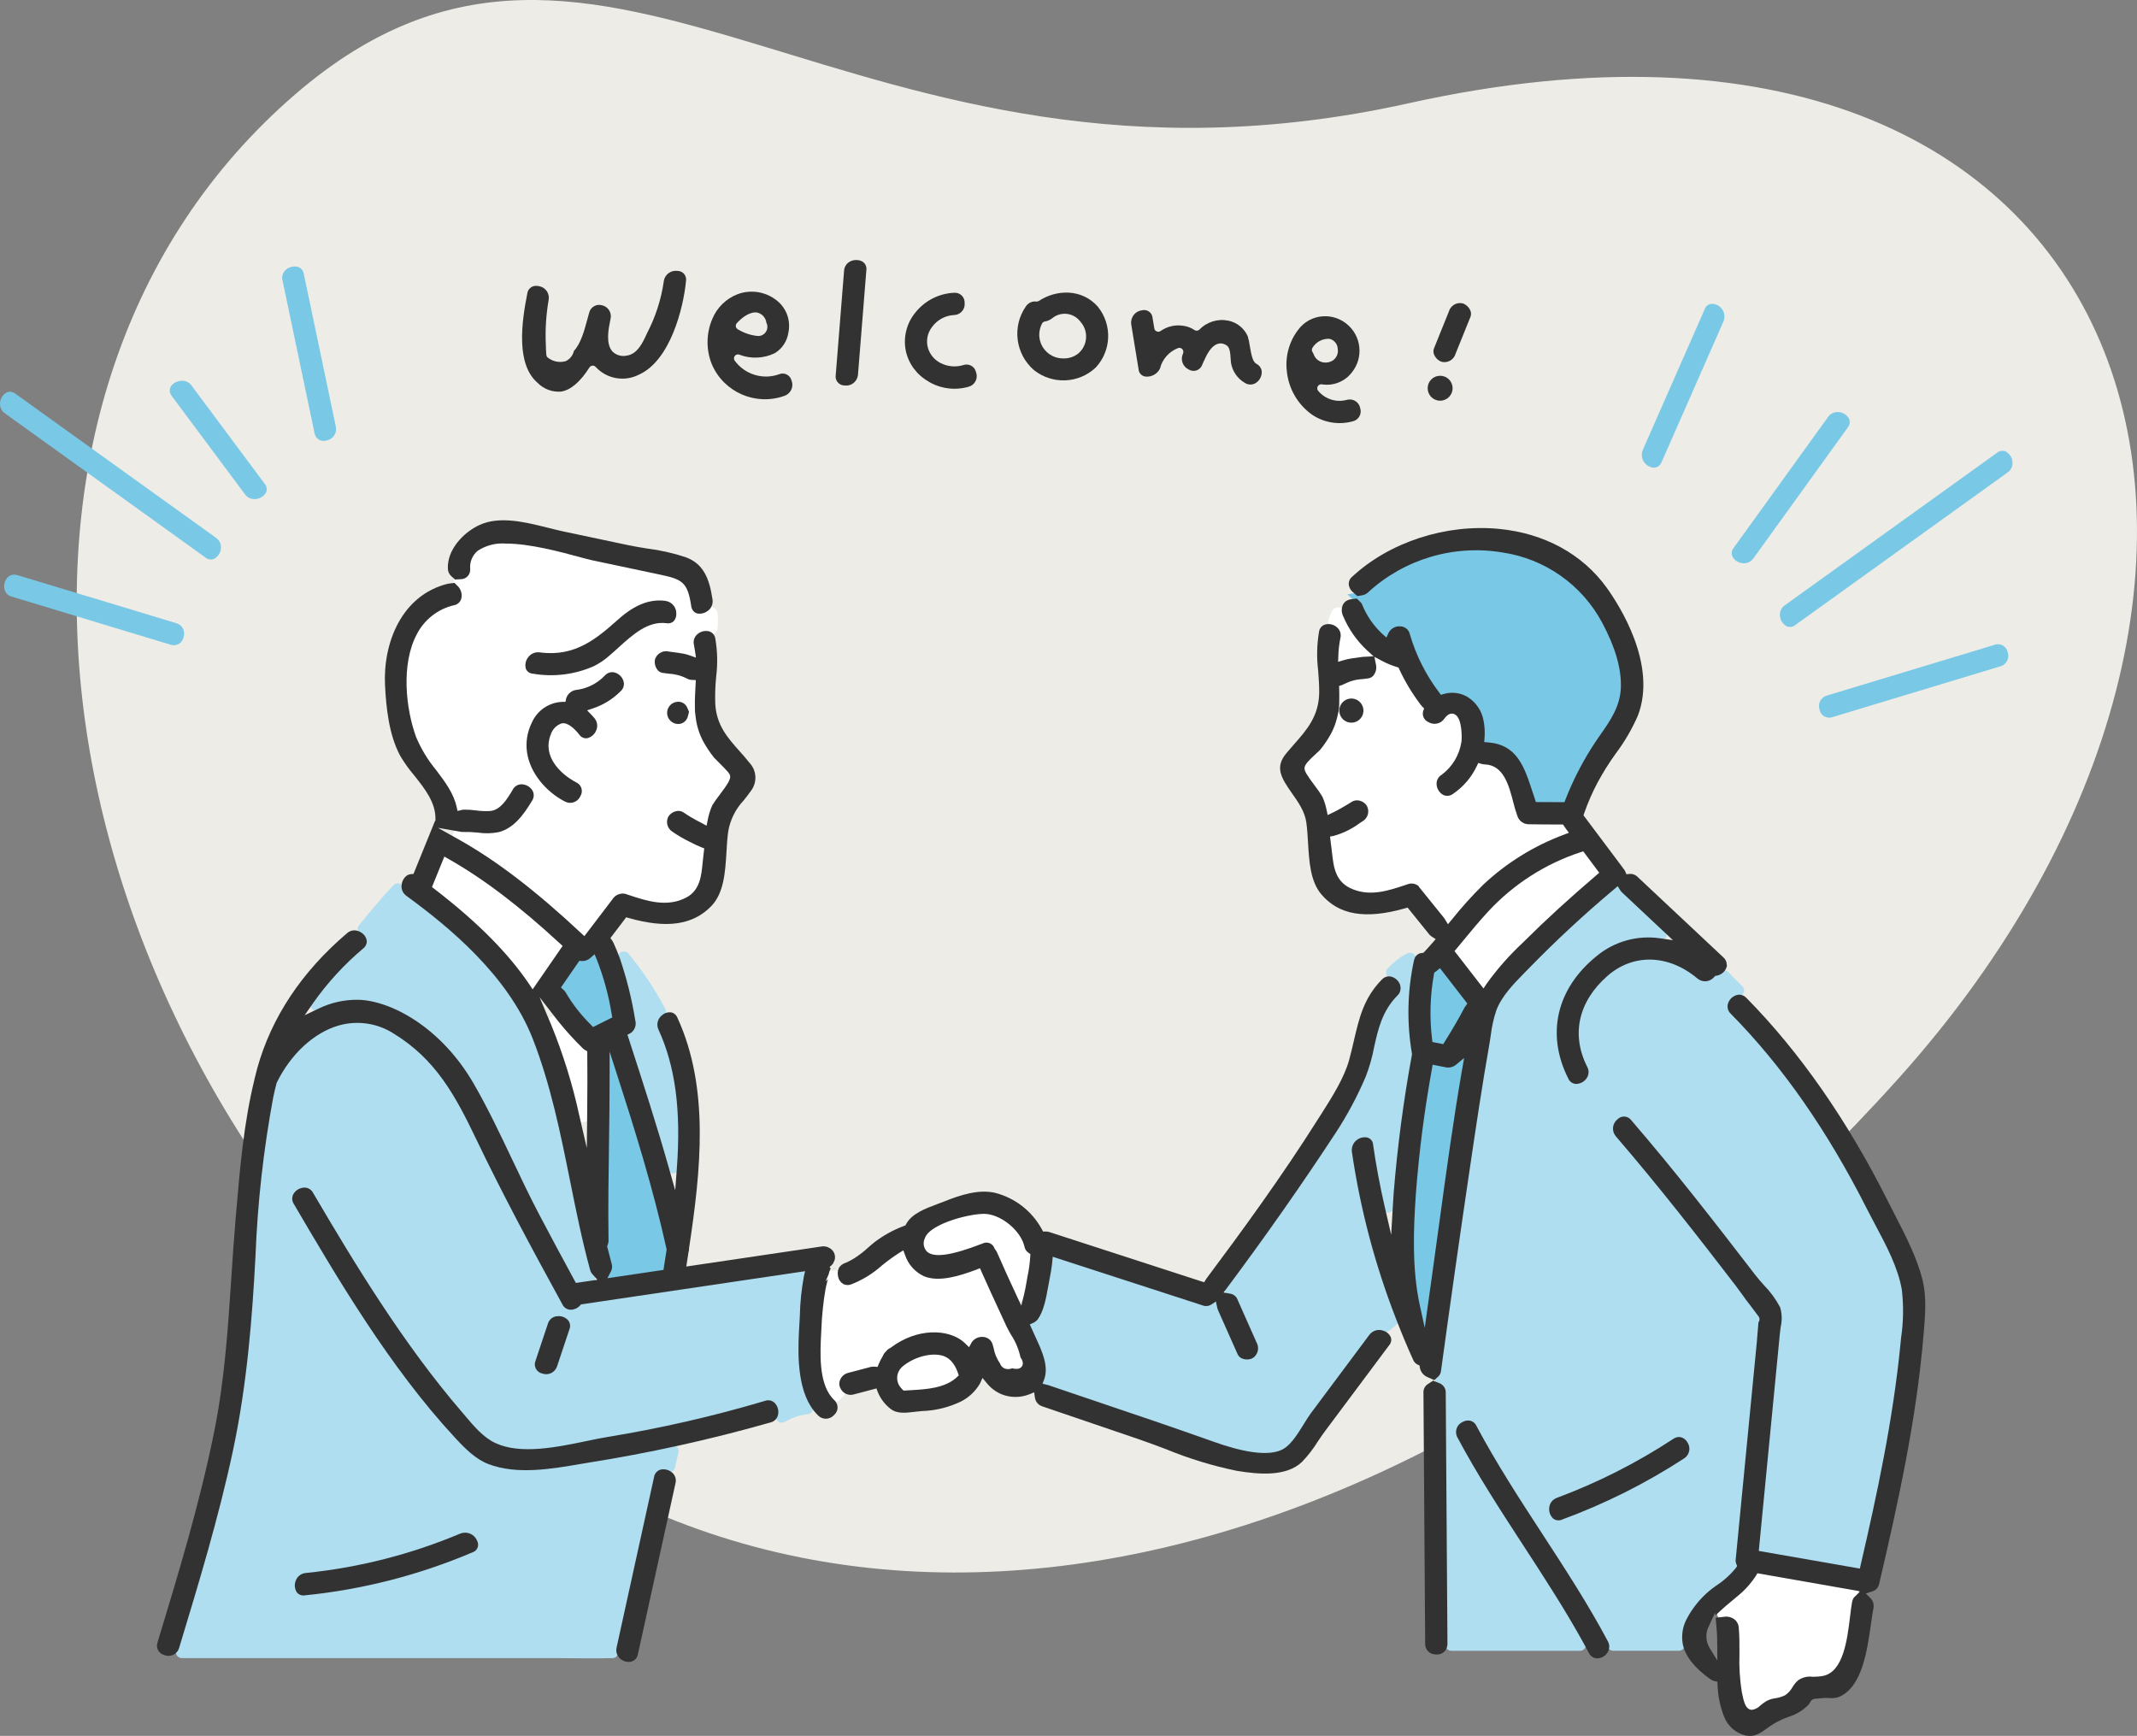 <?xml version="1.0" encoding="UTF-8"?><svg id="b" xmlns="http://www.w3.org/2000/svg" width="411.44" height="334.23" xmlns:xlink="http://www.w3.org/1999/xlink" viewBox="0 0 411.44 334.23"><rect x="0" y="0" width="411.44" height="334.23" fill="#808080" stroke="none"/><defs><clipPath id="h"><rect y="50.06" width="387.47" height="284.17" style="fill:none;"/></clipPath><clipPath id="bx"><rect y="50.06" width="387.47" height="284.17" style="fill:none;"/></clipPath></defs><g id="c"><g id="d"><path id="e" d="m82.69,262.5C4.91,189.3-9.26,75.2,56.83,18.17c59.81-51.62,106.68,25.64,214.34,1.72,142.82-31.74,180.91,91.48,94.22,187.9-86.69,96.42-204.93,127.9-282.7,54.7" style="fill:#edece6;"/><g id="f"><g id="g"><g style="clip-path:url(#h);"><g id="i"><path id="j" d="m276.78,187.75c-.73,4.04-.85,8.18-.35,12.25l1.02.2c1.34-2.15,2.63-4.32,3.8-6.57.07-.13.16-.26.25-.37l-4.44-5.73c-.09.08-.18.15-.27.22" style="fill:#78c8e6;"/><path id="k" d="m277.28,185.51l2.25,2.9,3.09,3.99.65.83-.65.92s-.07.1-.1.15c-1.04,1.99-2.27,4.11-3.86,6.66l-.52.83-.96-.19-1.02-.2-1-.2-.13-1.01c-.51-4.22-.39-8.5.36-12.68l.11-.61.51-.33s.06-.05.1-.08l.05-.05,1.12-.93Zm2.51,7.87l-2-2.59c-.24,2.14-.3,4.3-.19,6.46.83-1.4,1.55-2.66,2.19-3.87Z" style="fill:#78c8e6;"/><path id="l" d="m70.45,183.19c-3.6,3.02-6.79,6.49-9.5,10.34,2.52-1.24,5.29-1.85,8.1-1.8,9.4.25,18.35,8.77,22.83,16.51,4.67,8.08,8.27,16.93,12.62,25.21,2.24,4.26,4.51,8.5,6.81,12.72l2.2-.33c-.3-.34-.52-.74-.63-1.18-4-14.66-5.43-30.14-10.99-44.36-4.38-11.22-14.53-20.25-24.09-27.23-.62-.44-1.04-1.09-1.19-1.83-2.33,2.43-4.46,5.05-6.6,7.66,1.41.94,2.09,2.89.44,4.29" style="fill:#aedef0;"/><path id="m" d="m69.64,182.37c-3.66,3.1-6.91,6.65-9.68,10.57-.26.45-.19,1.03.18,1.4.38.36.94.43,1.4.18,4.34-2.05,9.36-2.14,13.77-.23,4.21,1.89,7.95,4.68,10.95,8.19,3.1,3.69,5.71,7.76,7.75,12.12,2.53,4.95,4.81,10.02,7.26,15.01,2.85,5.79,5.96,11.46,9.05,17.13.27.44.8.65,1.3.53l2.2-.33c.94-.14,1-1.34.51-1.93-.31-.5-.51-1.05-.59-1.64-.19-.72-.38-1.45-.56-2.17-.36-1.45-.7-2.91-1.03-4.37-.65-2.93-1.25-5.88-1.85-8.82-1.17-5.8-2.32-11.62-3.85-17.34-1.46-5.48-3.17-11.06-5.99-16.02-2.69-4.56-5.99-8.72-9.81-12.38-2.11-2.07-4.34-4.03-6.64-5.89-1.15-.93-2.31-1.84-3.49-2.73-.98-.74-2.5-1.45-2.8-2.73-.18-.62-.82-.97-1.44-.79-.18.05-.35.15-.49.28-2.33,2.44-4.46,5.05-6.6,7.66-.45.47-.43,1.22.04,1.66.06.05.12.1.19.15.72.38,1,1.27.62,1.99-.1.19-.24.36-.41.49-1.1,1,.53,2.62,1.63,1.63,2.04-1.85,1.42-4.62-.68-6.1.08.6.15,1.21.23,1.81,2.14-2.61,4.27-5.22,6.6-7.66l-1.93-.51c.39,1.28,1.25,2.36,2.4,3.02,1.05.77,2.09,1.56,3.11,2.37,2.08,1.64,4.12,3.35,6.07,5.14,3.98,3.55,7.47,7.61,10.38,12.07,3,4.75,4.79,10.08,6.3,15.46,1.64,5.82,2.85,11.75,4.04,17.68.67,3.31,1.33,6.63,2.06,9.92.36,1.62.74,3.24,1.14,4.86.39,1.56.62,3.32,1.68,4.58l.51-1.93-2.2.33,1.3.53c-2.86-5.26-5.75-10.52-8.43-15.88-2.56-5.12-4.9-10.36-7.48-15.47-2.15-4.62-4.86-8.96-8.09-12.91-3.14-3.74-7.04-6.76-11.45-8.86-2.36-1.1-4.91-1.74-7.51-1.89-3.11-.09-6.19.58-8.97,1.95l1.58,1.58c2.67-3.75,5.8-7.14,9.32-10.1,1.13-.96-.51-2.59-1.63-1.63" style="fill:#aedef0;"/><path id="n" d="m265.08,220.33c.58,4.01,1.35,8.03,2.26,12.03.05-.91.11-1.81.17-2.7.71-8.95,1.89-17.85,3.52-26.68-1.02-6.03-.89-12.2.39-18.17.02-.07.04-.14.06-.2-1.33.66-2.51,1.58-3.47,2.7,1.95.45,3.44,3.03,1.59,4.91-4.34,4.43-3.71,10.08-5.92,15.34-1.64,3.86-3.63,7.57-5.93,11.07-6.59,10.06-13.6,20.04-20.8,29.68.83.1,1.55.61,1.92,1.36,1.26,2.83,2.51,5.66,3.77,8.48.77,1.39.31,3.15-1.04,3.98-1.39.8-3.16.33-3.98-1.04l-3.77-8.48c-.11-.25-.19-.51-.25-.78-.67.43-1.51.51-2.26.23l-27.96-9.07c-.14,1.54-.47,3.1-.74,4.54-.41,2.19-.81,4.9-2.1,6.79-.31.46-.74.82-1.24,1.05.14.32.29.64.44.96,1.3,2.91,3.2,6.38,2.03,9.53.08.02.16.03.25.06,10.72,3.65,21.48,7.22,32.14,11.01,3.15,1.12,9.8,3.17,12.73,1.28,1.87-1.21,3.58-4.79,4.89-6.56l11.28-15.12c.8-1.09,2.23-1.53,3.5-1.07.49-.39,1-.77,1.47-1.18-4.07-10.44-6.94-21.31-8.56-32.39-.53-3.67,5.08-5.24,5.61-1.55" style="fill:#aedef0;"/><path id="o" d="m263.97,220.63c.58,4.04,1.35,8.05,2.26,12.03.3,1.32,2.19.94,2.26-.31.36-6.26,1.04-12.48,1.96-18.68.46-3.12.97-6.23,1.51-9.34.06-.35.13-.7.18-1.05.03-.42,0-.84-.11-1.25-.13-.79-.23-1.58-.31-2.38-.15-1.5-.22-3-.22-4.5,0-1.72.09-3.44.27-5.15.13-1.72.41-3.43.83-5.11.15-.63-.23-1.26-.86-1.41-.28-.07-.58-.03-.83.11-1.4.72-2.66,1.7-3.7,2.88-.45.46-.44,1.2.03,1.65.14.13.3.23.48.28.66.16,1.21.62,1.47,1.25.24.69.02,1.45-.55,1.9-1.42,1.54-2.5,3.36-3.19,5.34-.61,1.9-1.11,3.83-1.49,5.79-.45,2.02-1.1,3.98-1.95,5.87-2.1,4.42-4.56,8.65-7.34,12.67-2.81,4.23-5.68,8.41-8.6,12.57-3.3,4.69-6.66,9.33-10.09,13.92-.32.55-.13,1.26.42,1.58.08.05.17.09.26.11.39.04.76.22,1.04.49.35.56.63,1.16.83,1.79l1.62,3.64c.61,1.18,1.14,2.4,1.58,3.64.27.71.07,1.52-.5,2.02-.56.4-1.29.48-1.92.2-.82-.36-1.06-1.52-1.39-2.27l-1.67-3.76c-.62-1.17-1.13-2.39-1.53-3.66-.18-.62-.82-.97-1.44-.8-.09.03-.17.06-.25.11-.95.57-2.22-.16-3.16-.47l-3.59-1.17-7.57-2.45-15.01-4.87c-.62-.16-1.26.22-1.42.84-.02.09-.04.18-.04.27-.26,2.18-.63,4.34-1.12,6.48-.33,1.6-.75,4.1-2.38,4.9-.54.33-.72,1.03-.41,1.58,1.31,2.87,3.48,6.36,2.35,9.6-.17.61.19,1.25.8,1.42,1.42.38,2.81.85,4.17,1.39l4.43,1.5c2.92.99,5.83,1.97,8.74,2.96,5.45,1.86,10.86,3.86,16.33,5.66,2.02.68,4.09,1.18,6.2,1.48,1.98.41,4.04.19,5.89-.63,1.88-1.03,3.06-3.22,4.15-4.98,1.39-2.25,3.03-4.33,4.61-6.45l6.28-8.42c.51-.68,1.02-1.37,1.53-2.05.29-.47.76-.82,1.3-.95.6-.12,1.18.25,1.76.09.4-.18.76-.42,1.07-.73.31-.24.61-.49.91-.74.3-.29.42-.72.3-1.12-2.34-6.03-4.29-12.21-5.85-18.49-.78-3.17-1.46-6.37-2.02-9.59-.34-1.46-.57-2.94-.68-4.44-.02-.61.26-1.2.76-1.57.17-.14-.21.14.1-.07.1-.07.2-.13.31-.18.11-.08.24-.13.38-.15.08-.02.15-.04.23-.06.26-.06-.1,0,.15-.03.09,0,.19,0,.28,0,.22,0,.08,0,.13,0,.09.02.18.04.26.06.23.06-.1-.08.12.04.06.03.13.07.19.11.25.17-.11-.13.1.09.1.09.17.21.22.33-.07-.14.04.11.05.14.05.16.08.32.11.48.17.61.8.97,1.42.8.6-.18.96-.81.8-1.42-.32-1.93-2.15-3.24-4.08-2.92-.14.02-.29.06-.43.1-2.08.49-3.51,2.4-3.39,4.53.16,1.76.52,3.53.84,5.27.32,1.78.67,3.55,1.06,5.31.77,3.54,1.68,7.04,2.71,10.52,1.18,3.97,2.52,7.88,4.02,11.75l.3-1.12c-.48.41-.97.79-1.47,1.18l1.12-.3c-1.1-.35-2.3-.25-3.33.27-1.19.62-1.9,1.9-2.68,2.94l-5.4,7.23c-1.69,2.27-3.5,4.49-5.08,6.84-1.15,1.72-2.07,3.69-3.57,5.14-1.19,1.15-2.96,1.12-4.54.98-2.03-.23-4.03-.68-5.97-1.33-2.31-.73-4.59-1.59-6.88-2.39-2.82-.98-5.65-1.96-8.47-2.92-3.17-1.08-6.33-2.16-9.5-3.22l-4.82-1.63-2.28-.77c-.74-.29-1.5-.54-2.27-.75l.8,1.42c1.36-3.9-1.01-7.92-2.58-11.38l-.41,1.58c2.11-1.03,2.88-3.74,3.35-5.86.58-2.48,1.02-4.99,1.29-7.52l-1.46,1.11,15.78,5.12,7.82,2.54,3.85,1.25c1.18.5,2.53.44,3.66-.18l-1.69-.69c.39,1.24.89,2.45,1.49,3.6.54,1.21,1.08,2.42,1.62,3.64.36,1.15.92,2.23,1.65,3.18.69.65,1.58,1.03,2.53,1.09,2.06.2,3.93-1.2,4.3-3.23.13-1.06-.06-2.13-.54-3.08-.53-1.21-1.08-2.42-1.62-3.64l-1.89-4.24c-.48-1.17-1.52-2.02-2.77-2.25l.69,1.69c6.36-8.52,12.49-17.2,18.4-26.05,2.95-4.22,5.53-8.69,7.74-13.34.91-2.02,1.62-4.13,2.11-6.29.38-2.02.91-4.02,1.57-5.97.41-1.09.97-2.12,1.66-3.06.73-.98,1.75-1.74,2.06-2.98.45-2.24-.95-4.44-3.17-5,.17.64.34,1.29.51,1.93.91-1.04,2.01-1.89,3.24-2.52l-1.69-1.3c-.38,1.54-.65,3.12-.79,4.7-.2,1.58-.32,3.16-.36,4.75-.09,3.2.15,6.39.71,9.54v-.61c-1.81,9.82-3.06,19.73-3.73,29.69l2.26-.31c-.91-3.98-1.68-7.99-2.26-12.03-.17-.61-.8-.97-1.42-.8-.6.18-.96.81-.8,1.42" style="fill:#aedef0;"/><path id="p" d="m324.12,311.26c1.12-2.1,2.62-3.96,4.44-5.5.99-.88,4.03-2.75,5.05-4.33-.15-.33-.22-.7-.2-1.07,1.36-14.03,2.73-28.07,4.09-42.1.15-1.49.2-3.05.4-4.55-.17-.33-.39-.63-.65-.9-1.36-1.47-2.49-3.27-3.72-4.86-7.47-9.71-15.02-19.39-23.01-28.68-2.43-2.83,1.67-6.96,4.12-4.11,8.32,9.66,16.15,19.75,23.92,29.85,1.44,1.87,3.96,4.19,4.88,6.39.7,1.68.19,3.59.02,5.35l-4,41.21,18.04,3.16c3.24-13.95,6.24-28.15,7.64-42.4.32-3.29.83-6.94.28-10.23-.86-5.2-4.23-10.59-6.57-15.23-6.9-13.66-15.4-26.62-26.16-37.55-1.97-2-.16-4.8,1.97-4.97-.91-.9-1.85-1.78-2.66-2.73-.42.32-.91.54-1.43.62-1.09,1.29-3.01,1.45-4.3.37-4.91-4.14-11.29-4.9-16.31-.51-5.1,4.46-6.85,10.41-3.73,16.59,1.69,3.34-3.34,6.28-5.03,2.94-4.54-8.99-2.11-18.24,5.68-24.53,3.58-2.96,8.26-4.26,12.85-3.57l-8.01-7.51c-.19-.18-.36-.39-.5-.61-5.71,4.79-11.18,9.86-16.39,15.2-2.19,2.28-4.97,4.81-6.1,7.84-.62,2.08-1.05,4.21-1.29,6.37-1.44,8.11-2.63,16.26-3.84,24.41-1.89,12.8-3.72,25.61-5.47,38.44-.06.59-.33,1.14-.76,1.55,1.07.4,1.77,1.44,1.74,2.58.11,16.11.22,32.22.33,48.33,0,.08-.02.14-.02.21h24.76c-7.48-13.57-17-25.9-24.28-39.6-1.76-3.31,3.27-6.24,5.03-2.94,7.62,14.33,17.69,27.15,25.31,41.48.18.33.29.69.33,1.06h12.66c-.35-1.87-.04-3.8.87-5.47m-23.08-17.95c-3.52,1.3-5.03-4.33-1.55-5.61,7.83-2.91,15.3-6.69,22.28-11.29,3.15-2.06,6.06,2.98,2.94,5.03-7.42,4.84-15.36,8.82-23.67,11.87" style="fill:#aedef0;"/><path id="q" d="m325.11,311.84c1.31-2.44,3.16-4.55,5.42-6.15,1.08-.74,2.1-1.56,3.05-2.45.49-.4.88-.91,1.13-1.49.11-.39-.08-.68-.14-1.04-.03-.5,0-1,.1-1.48.71-7.3,1.42-14.61,2.13-21.92.71-7.28,1.47-14.55,2.07-21.84.21-.78.21-1.6,0-2.38-.4-.63-.86-1.21-1.38-1.74-1.06-1.26-1.96-2.65-2.95-3.96-2.16-2.83-4.34-5.64-6.53-8.45-4.38-5.61-8.81-11.17-13.39-16.61-1.09-1.29-2.32-2.53-3.31-3.9-.49-.64-.49-1.53,0-2.18.33-.57.96-.9,1.62-.87.36.1.68.31.91.61.6.66,1.16,1.35,1.74,2.03,4.65,5.47,9.14,11.06,13.57,16.7,2.2,2.8,4.38,5.61,6.55,8.43.99,1.28,1.95,2.6,3.01,3.82,1.02,1.09,1.98,2.25,2.87,3.45.85,1.15,1.22,2.58,1.03,4-.16,1.69-.39,3.38-.55,5.07-.36,3.7-.72,7.4-1.08,11.09-.71,7.3-1.42,14.6-2.13,21.9l-.53,5.48c0,.52.35.97.85,1.11l18.04,3.16c.61.16,1.24-.2,1.42-.8,1.97-8.48,3.84-16.98,5.32-25.56.74-4.29,1.39-8.6,1.9-12.93.25-2.09.46-4.18.67-6.28.25-2.02.34-4.06.28-6.1-.36-3.88-1.51-7.64-3.39-11.06-1.7-3.43-3.52-6.82-5.31-10.2-3.62-6.9-7.73-13.52-12.3-19.83-2.55-3.5-5.25-6.88-8.13-10.12-.73-.82-1.48-1.63-2.23-2.44-.77-.71-1.5-1.47-2.16-2.28-.49-.9-.17-2.03.73-2.52.2-.11.42-.18.65-.21.65-.02,1.15-.56,1.13-1.21,0-.28-.12-.55-.31-.76-.91-.89-1.83-1.77-2.66-2.73-.37-.37-.95-.45-1.4-.18-.28.21-.6.36-.93.46-.38.13-.72.34-1.01.61-.47.4-1.09.56-1.69.43-.69-.3-1.32-.72-1.85-1.25-.67-.5-1.39-.94-2.14-1.32-2.69-1.42-5.78-1.89-8.77-1.32-3.19.78-6.02,2.63-8.02,5.23-1.98,2.32-3.19,5.2-3.45,8.23-.1,1.56.08,3.12.51,4.62.23.78.51,1.53.85,2.27.31.49.48,1.05.5,1.62-.15,1.48-2.2,2.38-3.09,1.05-.77-1.32-1.33-2.75-1.65-4.24-.38-1.42-.58-2.89-.59-4.36-.02-2.83.67-5.62,2-8.12,1.66-3.11,4.09-5.74,7.05-7.65,3.06-1.94,6.71-2.74,10.3-2.26.5.12,1.02-.09,1.3-.53.26-.45.19-1.03-.18-1.4l-4.32-4.05-2.11-1.98c-.7-.55-1.34-1.17-1.9-1.86-.34-.55-1.06-.72-1.62-.38-.07.04-.14.09-.19.15-5.19,4.41-10.27,8.96-15.04,13.82-2.19,2.06-4.22,4.28-6.07,6.65-.88,1.21-1.55,2.57-1.97,4.01-.38,1.51-.66,3.04-.85,4.59-1.09,6.95-2.29,13.88-3.33,20.85-1.04,7.02-2.07,14.03-3.07,21.05-.56,3.94-1.12,7.88-1.67,11.82-.28,1.99-.55,3.99-.83,5.98-.13.95-.26,1.9-.39,2.85-.1.72-.06,1.64-.62,2.18-.45.46-.44,1.19.01,1.64.07.07.14.12.22.17,1.26.54,1.16,1.51,1.17,2.74.01,1.69.02,3.38.04,5.06.02,3.42.05,6.85.07,10.27.05,6.85.09,13.7.14,20.55.01,1.93.03,3.86.04,5.79.01,1.88.19,3.84.02,5.71,0,.63.52,1.15,1.15,1.15h24.76c.64,0,1.16-.54,1.15-1.18,0-.19-.05-.39-.15-.56-6.93-12.55-15.58-24.04-22.61-36.53-.44-.78-.87-1.57-1.3-2.35-.31-.45-.51-.97-.59-1.51.03-.74.49-1.39,1.17-1.68.58-.34,1.32-.23,1.78.26.42.58.77,1.2,1.06,1.85.43.78.86,1.56,1.3,2.33,3.52,6.19,7.44,12.15,11.32,18.11,2.18,3.36,4.36,6.72,6.46,10.13,1.02,1.67,2.03,3.35,3.01,5.05.49.85.97,1.7,1.44,2.56.56.81.98,1.71,1.24,2.66.14.5.59.84,1.11.85h12.66c.65-.01,1.16-.54,1.15-1.19,0-.09-.01-.18-.04-.27-.25-1.57.01-3.18.76-4.58.65-1.33-1.34-2.5-1.99-1.16-1.03,1.95-1.37,4.19-.99,6.36l1.11-1.46h-12.66l1.11.85c-.2-.85-.55-1.66-1.02-2.39-.49-.9-.99-1.8-1.49-2.69-.92-1.62-1.87-3.24-2.85-4.83-1.94-3.19-3.96-6.34-6-9.48-4.12-6.35-8.31-12.65-12.08-19.22-.47-.81-.92-1.63-1.37-2.45-.4-.85-.87-1.66-1.41-2.43-.73-.91-1.85-1.41-3.02-1.35-2.35.13-4.16,2.13-4.03,4.49,0,.09.01.18.02.27.15.69.41,1.35.78,1.95.47.87.94,1.73,1.43,2.59.94,1.68,1.92,3.34,2.92,4.98,1.95,3.22,3.97,6.38,6.02,9.54,4.67,7.21,9.45,14.37,13.61,21.89l1-1.73h-24.76l1.15,1.15c.16-1.78,0-3.64-.02-5.42-.01-1.73-.02-3.47-.04-5.21-.02-3.57-.05-7.14-.07-10.71-.05-7.14-.1-14.28-.15-21.42-.01-1.99.09-4.02-.05-6.01-.07-1.47-.96-2.77-2.3-3.36l.23,1.81c1.17-1.14,1.16-2.82,1.37-4.34.23-1.71.47-3.42.71-5.13.49-3.51.98-7.03,1.48-10.54,1-7.07,2.02-14.14,3.07-21.2,1.04-7.01,2.07-14.02,3.27-21.01.28-1.63.56-3.26.81-4.9.16-1.52.52-3.01,1.06-4.44,1.13-2.62,3.35-4.64,5.3-6.65,5.34-5.48,10.95-10.65,16.78-15.6l-1.81-.23c.57.75,1.22,1.43,1.94,2.03l2.21,2.08,4.53,4.25,1.12-1.93c-3.45-.51-6.97-.02-10.14,1.43-3.17,1.57-5.92,3.88-8.01,6.73-3.91,5.1-5.1,11.78-3.2,17.92.8,2.56,2.03,6.21,5.38,5.69,2.33-.36,3.93-2.54,3.57-4.87-.02-.13-.05-.26-.08-.39-.22-.73-.64-1.39-.91-2.11-.31-.82-.54-1.66-.69-2.53-.24-1.45-.18-2.92.18-4.35.88-3.15,2.84-5.89,5.53-7.75,2.87-2.01,6.55-2.44,9.81-1.15.88.34,1.72.78,2.51,1.3.78.5,1.46,1.21,2.28,1.65,1.72.86,3.8.47,5.1-.95l-.51.3c.61-.12,1.19-.37,1.7-.74l-1.4-.18c.83.96,1.76,1.84,2.66,2.73l.82-1.97c-1.64.15-3.05,1.2-3.67,2.73-.59,1.55-.17,3.29,1.06,4.4,2.76,2.87,5.42,5.82,7.92,8.92,4.96,6.21,9.41,12.8,13.32,19.72,1.92,3.36,3.65,6.8,5.46,10.22,1.86,3.52,3.89,7.02,5.02,10.86,1.16,3.97.66,8,.25,12.05-.44,4.4-1.01,8.78-1.7,13.14-1.56,9.81-3.68,19.53-5.92,29.2l1.42-.8-18.04-3.16.85,1.11c1.05-10.76,2.09-21.52,3.14-32.27l.78-8.07c.23-2.34.85-4.74-.17-6.98-1.02-1.86-2.31-3.56-3.82-5.05-1.6-1.83-3.02-3.81-4.51-5.73-6.42-8.31-12.92-16.57-19.76-24.55-.57-.83-1.34-1.5-2.23-1.98-.73-.31-1.55-.36-2.31-.14-1.5.47-2.64,1.69-3.01,3.22-.19.82-.12,1.67.2,2.45.51.97,1.18,1.85,1.96,2.62,1.67,1.96,3.32,3.93,4.96,5.92,3.33,4.05,6.61,8.14,9.82,12.27,1.61,2.06,3.21,4.13,4.81,6.2,1.52,1.97,2.97,3.99,4.47,5.97.72.76,1.37,1.59,1.95,2.46l-.16-.58c-.4,3.03-.55,6.11-.85,9.16l-.92,9.52-1.85,19.03c-.17,1.73-.34,3.46-.5,5.19l-.25,2.6c-.16.84-.12,1.71.13,2.53.04-.3.08-.59.12-.89-1.1,1.63-3.08,2.64-4.59,3.86-2.03,1.63-3.69,3.66-4.9,5.96-.68,1.32,1.31,2.48,1.99,1.16" style="fill:#aedef0;"/><path id="r" d="m300.71,292.19c-.28.13-.58.18-.89.15.16.02-.16-.04-.21-.06-.18-.06.13.07-.04-.01-.08-.04-.16-.09-.24-.14-.33-.28-.55-.66-.64-1.08-.27-1,.31-2.04,1.31-2.33,4.91-1.88,9.71-4.06,14.34-6.54,2.29-1.25,4.53-2.57,6.72-3.97.71-.45,1.53-1.21,2.33-1.13.43.1.81.35,1.06.71.32.44.45.99.38,1.53-.14.74-.71,1.1-1.37,1.52-2.22,1.44-4.5,2.79-6.82,4.07-5.13,2.82-10.46,5.25-15.95,7.28-.6.18-.96.81-.8,1.42.17.61.8.97,1.42.8,5.68-2.09,11.19-4.6,16.5-7.51,2.62-1.37,5.15-2.9,7.58-4.57,1.7-1.19,2.25-3.46,1.28-5.3-.83-1.82-2.94-2.69-4.81-1.98-1.27.64-2.49,1.39-3.65,2.22-1.27.78-2.55,1.53-3.85,2.26-2.59,1.45-5.23,2.8-7.93,4.04-1.33.61-2.68,1.2-4.04,1.75-1.28.52-2.69.91-3.92,1.55-1.79,1.02-2.59,3.18-1.91,5.13.57,1.94,2.62,3.05,4.56,2.48.06-.02.13-.04.19-.06,1.39-.48.79-2.71-.61-2.22" style="fill:#aedef0;"/><path id="s" d="m257.87,118.97c-.08-.19-.15-.39-.2-.59-.2.45-.37.9-.52,1.36,1.27.56,1.96,1.94,1.64,3.29-.23,1.11-.36,2.24-.38,3.37.29-.09.58-.16.87-.22.63-.13,1.28-.21,1.92-.29.52-.07.54-.07.89-.13.15-.02.31-.04.46-.04-2.01-1.9-3.61-4.19-4.68-6.74" style="fill:#fff;"/><path id="t" d="m257.67,116.95h.11c.6.05,1.1.46,1.26,1.04.03.13.07.26.12.38.99,2.37,2.47,4.51,4.34,6.27.58.53.62,1.42.1,2-.25.28-.61.45-.99.46-.1,0-.21.01-.31.02-.36.06-.39.06-.92.13l-.29.04c-.54.07-1.04.14-1.53.24-.23.05-.47.11-.74.19-.75.23-1.54-.2-1.77-.95-.04-.15-.07-.3-.06-.45.03-1.22.17-2.43.41-3.62.18-.71-.19-1.44-.87-1.72-.64-.31-.95-1.05-.73-1.73.19-.56.37-1.04.57-1.48.23-.51.74-.84,1.29-.84Z" style="fill:#fff;"/><path id="u" d="m153.14,254.71c.06-3.03.35-6.05.86-9.03l-41.76,6.19c-1.21,1.33-3.54,1.67-4.65-.36-5.75-10.49-11.44-21.05-16.61-31.85-3.89-8.12-7.61-15.12-15.58-20-8.73-5.36-17.48,1.06-21.42,9.09-.22.87-.44,1.75-.62,2.65-1.87,10.06-3.01,20.24-3.4,30.46-.67,12.72-1.7,25.16-4.36,37.64-2.74,12.86-6.56,25.45-10.37,38.01-.06.2-.14.4-.24.59h82.92c-.04-.33-.02-.67.05-1,2.41-10.97,4.82-21.93,7.24-32.9.27-1.41,1.63-2.34,3.05-2.07.2.04.39.1.57.18l.7-2.95c-5.4,1.13-10.84,2.13-16.31,3.05-6.12,1.03-13.39,2.5-19.42.2-2.7-1.03-4.83-3.23-6.76-5.31-12.25-13.21-22-29.58-31.09-45.07-1.9-3.24,3.13-6.17,5.03-2.94,8.49,14.48,17.6,29.33,28.56,42.07,1.72,2,3.7,4.62,6.16,5.78,5.82,2.73,15.16-.24,21.15-1.22,10.22-1.66,20.32-3.98,30.24-6.93,2.55-.76,4.05,1.83,3.44,3.79,1.49-.91,3.16-1.47,4.9-1.65-2.87-4.58-2.55-11.49-2.25-16.43m-94.37,47.41c10.17-1.03,20.14-3.57,29.56-7.54,3.41-1.44,6.38,3.57,2.94,5.03-10.35,4.39-21.31,7.21-32.5,8.34-3.73.38-3.69-5.45,0-5.82m51.59-45.92c-.79,2.38-1.59,4.76-2.38,7.14-1.18,3.54-6.8,2.01-5.61-1.55l2.38-7.14c1.18-3.54,6.8-2.01,5.61,1.55" style="fill:#aedef0;"/><path id="v" d="m154.29,254.71c.06-2.92.33-5.84.82-8.72.16-.63-.23-1.26-.86-1.42-.18-.05-.38-.05-.56,0l-26.5,3.93-13.38,1.98c-.53.08-1.08.12-1.61.24-.42.12-.8.34-1.11.65-.41.32-.92.47-1.44.41-.4-.09-.75-.33-.97-.69-.62-.91-1.09-1.98-1.62-2.95-4.18-7.65-8.29-15.34-12.19-23.14-3.22-6.45-6-13.27-10.53-18.95-2.15-2.7-4.72-5.03-7.61-6.92-2.86-2-6.35-2.87-9.82-2.45-3.27.56-6.29,2.09-8.68,4.4-1.22,1.13-2.31,2.39-3.26,3.74-.48.67-.92,1.36-1.32,2.07-.49.85-.86,1.77-1.08,2.73-.94,4.19-1.65,8.42-2.13,12.68-.53,4.2-.92,8.42-1.21,12.64-.61,8.61-.93,17.23-1.85,25.82-.95,8.64-2.47,17.21-4.54,25.66-2.07,8.48-4.52,16.86-7.03,25.22-.31,1.01-.61,2.03-.92,3.04-.22.97-.52,1.92-.89,2.84-.31.56-.11,1.27.45,1.59.17.09.35.14.55.15h72.73c3.34,0,6.7.1,10.04,0h.14c.63,0,1.15-.52,1.15-1.15.04-1.22.26-2.43.64-3.58l.84-3.82c.57-2.59,1.14-5.17,1.71-7.76,1.15-5.22,2.3-10.44,3.44-15.66.15-.7.31-1.4.46-2.11.05-.5.21-.99.47-1.42.5-.49,1.25-.62,1.88-.32.61.16,1.24-.2,1.42-.8l.7-2.95c.16-.62-.22-1.26-.84-1.42-.19-.05-.39-.05-.57,0-4.19.88-8.39,1.68-12.61,2.41-3.7.65-7.4,1.37-11.14,1.77-3.66.55-7.4.28-10.94-.78-3.3-1.15-5.7-4.05-7.96-6.58-10.26-11.41-18.43-24.51-26.23-37.67-.98-1.65-1.95-3.29-2.92-4.95-.33-.46-.58-.97-.74-1.51-.05-.4.07-.79.32-1.1.47-.63,1.26-.92,2.03-.76.4.13.74.41.94.78.52.83,1,1.7,1.5,2.55,4,6.79,8.1,13.52,12.48,20.08,4.34,6.58,9.06,12.9,14.12,18.93,2.13,2.51,4.25,5.5,7.36,6.85,3,1.12,6.24,1.45,9.41.96,3.26-.34,6.46-1.06,9.66-1.71,3.71-.76,7.47-1.3,11.19-2.05,4.04-.81,8.06-1.72,12.05-2.73,2.04-.52,4.07-1.06,6.1-1.63.93-.26,1.86-.53,2.78-.8.6-.3,1.3-.37,1.95-.18.78.49,1.13,1.45.84,2.33-.15.63.23,1.26.85,1.41.28.07.58.03.84-.11,1.32-.79,2.79-1.3,4.32-1.49.64,0,1.16-.54,1.15-1.18,0-.19-.05-.38-.15-.55-2.84-4.62-2.41-10.65-2.1-15.84.09-1.48-2.22-1.48-2.3,0-.34,5.62-.65,12.02,2.41,17.01l1-1.73c-1.93.21-3.8.82-5.48,1.8l1.69,1.3c.4-1.43.07-2.96-.88-4.09-1.07-1.18-2.74-1.59-4.23-1.04-4.13,1.2-8.27,2.33-12.45,3.34-7.71,1.85-15.53,3.09-23.3,4.66-3.34.81-6.77,1.19-10.21,1.13-1.42-.04-2.82-.33-4.14-.86-1.56-.79-2.94-1.9-4.03-3.27-5.29-5.99-10.18-12.31-14.64-18.93-4.65-6.78-8.96-13.78-13.16-20.85-.48-.81-.97-1.63-1.44-2.44-.44-.83-.93-1.63-1.46-2.41-.8-1.11-2.14-1.7-3.5-1.54-2.25.18-3.92,2.16-3.74,4.41.04.46.16.92.35,1.34.83,1.73,1.96,3.37,2.94,5.02,1.02,1.73,2.05,3.45,3.09,5.17,2.05,3.4,4.13,6.78,6.29,10.12,4.3,6.78,9,13.29,14.08,19.52,2.39,3.07,5.02,5.94,7.87,8.59,1.36,1.23,2.93,2.2,4.65,2.86,1.83.64,3.74,1.02,5.67,1.12,3.85.13,7.71-.19,11.49-.95,4.23-.71,8.46-1.44,12.68-2.24,2.1-.4,4.2-.82,6.29-1.26l-1.42-1.42-.7,2.95,1.42-.8c-1.97-.73-4.16.26-4.9,2.23-.39,1.32-.7,2.66-.92,4.02l-.96,4.34c-1.24,5.66-2.49,11.32-3.73,16.97l-1.04,4.74c-.17.79-.35,1.58-.52,2.37-.21.72-.31,1.47-.29,2.22l1.15-1.15H38.39c-1.08,0-2.19-.08-3.26,0h-.14l1,1.73c.34-.77.61-1.56.82-2.38.28-.93.56-1.86.84-2.78.53-1.77,1.07-3.55,1.6-5.32,1.06-3.55,2.08-7.11,3.08-10.68,1.95-7.05,3.77-14.16,5.12-21.35,1.32-7.17,2.27-14.4,2.84-21.67.61-7.28.86-14.58,1.43-21.87.49-7.11,1.43-14.18,2.82-21.17.12-.78.3-1.56.54-2.31.31-.69.67-1.34,1.1-1.96.72-1.16,1.55-2.25,2.48-3.26,1.76-2,3.99-3.53,6.49-4.46,2.53-.88,5.3-.81,7.78.2,2.65,1.2,5.04,2.9,7.06,4.99,4.02,3.91,6.73,8.87,9.17,13.86,3.14,6.43,6.31,12.83,9.66,19.16,1.73,3.27,3.48,6.52,5.25,9.77.87,1.59,1.65,3.28,2.63,4.8.67,1.12,1.88,1.82,3.18,1.84,1.21-.02,2.35-.53,3.18-1.42l-.51.3,32.52-4.82,9.24-1.37-1.42-1.42c-.53,3.09-.83,6.21-.9,9.34-.09,1.48,2.22,1.48,2.3,0" style="fill:#aedef0;"/><path id="w" d="m58.78,303.27c6.18-.63,12.3-1.79,18.27-3.49,2.98-.85,5.91-1.84,8.8-2.96.67-.26,1.33-.52,1.99-.79.49-.25,1.01-.43,1.54-.55.68-.05,1.34.23,1.77.77.18.21.32.45.41.7.03.1.06.2.08.3,0,.03.03.22.01.05.02.13.02.27,0,.4-.03.26-.18.5-.41.63-.48.29-1,.53-1.54.7-2.81,1.15-5.67,2.19-8.57,3.11-5.85,1.86-11.84,3.24-17.92,4.11-1.58.29-3.18.47-4.78.56-.29.01-.59-.08-.82-.26.2.14-.26-.31-.11-.11-.05-.07-.26-.47-.19-.29-.47-1.05,0-2.27,1.05-2.74.14-.06.28-.11.42-.14.63-.02,1.13-.52,1.15-1.15,0-.64-.52-1.15-1.15-1.15-2.13.19-3.8,1.92-3.92,4.06-.22,1.9,1.06,3.65,2.94,4.02.66.07,1.33.05,1.99-.06.92-.1,1.83-.21,2.74-.34,1.75-.23,3.5-.51,5.24-.82,3.34-.6,6.65-1.36,9.93-2.27,3.36-.93,6.67-2.02,9.93-3.26.78-.3,1.56-.6,2.34-.92.8-.27,1.57-.61,2.32-1,.96-.56,1.59-1.56,1.67-2.67.04-2.15-1.46-4.03-3.57-4.46-1.46-.27-2.65.36-3.97.89-1.59.64-3.2,1.24-4.83,1.8-7.38,2.54-15.03,4.23-22.8,5.03-.63.02-1.14.52-1.15,1.15,0,.63.52,1.15,1.15,1.15" style="fill:#aedef0;"/><path id="x" d="m109.26,255.89c-.52,1.57-1.05,3.13-1.57,4.7-.25.76-.5,1.51-.76,2.27-.03.08-.06.17-.09.25,0,.02-.07.17-.01.04s-.07.14-.1.19c-.05.09-.11.17-.16.25-.07.11.05-.06.05-.07-.05.05-.09.1-.14.15-.07.07-.14.12-.21.19.12-.13.1-.07-.02,0-.08.05-.16.09-.24.14-.23.13.17-.04-.08.04-.17.05-.35.08-.52.14-.15.05.23,0,.08-.01-.04,0-.08,0-.11,0-.1,0-.2,0-.31,0s-.18-.02-.27-.02c-.13,0,.12.01.12.02-.05-.02-.1-.02-.15-.03-.09-.02-.17-.04-.26-.07-.05-.02-.35-.12-.18-.06s-.1-.05-.13-.07c-.07-.04-.13-.07-.19-.11-.03-.02-.27-.19-.13-.08s-.09-.09-.13-.13c-.06-.06-.11-.13-.17-.19.15.15.06.08-.01-.03-.05-.07-.08-.15-.12-.22s-.02-.16.03.07c0-.05-.04-.09-.05-.14-.02-.09-.04-.17-.06-.26-.04-.11.01.1.01.11,0-.05-.01-.11-.01-.16,0-.1.01-.19,0-.29-.02-.11-.01.07-.02.09.01-.07.03-.15.04-.22.16-.68.43-1.36.66-2.02l.79-2.35c.26-.78.52-1.57.79-2.35.1-.3.19-.61.31-.91-.1.24.03-.04.06-.1.06-.1.12-.2.18-.29.09-.13-.14.15-.02.04.03-.03.05-.06.08-.09.07-.06.14-.12.2-.19.07-.09-.06.05-.08.06.04-.03.08-.06.13-.09.09-.05.18-.1.27-.15.16-.1-.22.07.04-.02.09-.03.17-.06.26-.08s.18-.03.26-.06c.12-.04-.11.02-.12.02.06,0,.13-.01.19-.02.1,0,.2,0,.31,0,.06,0,.37.05.19.01s.14.04.18.05c.1.02.19.06.29.09.25.08-.17-.1.07.03.09.05.18.09.26.14.05.03.3.21.16.1s.1.09.13.13.25.27.13.13.07.11.1.15.15.32.09.16.03.12.05.18c0,.04.01.08.02.11.07.22.01-.15,0-.04,0,.11,0,.22,0,.33,0,.26.05-.14-.01.12-.03.14-.07.27-.11.41-.19.61.15,1.25.76,1.44.61.19,1.25-.15,1.44-.76,0-.02.01-.04.02-.07.64-2-.46-4.15-2.47-4.79-.17-.05-.34-.1-.51-.13-1.06-.23-2.17-.06-3.11.48-1.25.76-1.66,2-2.1,3.33l-1.81,5.43c-.99,1.97-.2,4.37,1.76,5.36,1.22.61,2.66.56,3.84-.13,1.4-.67,1.89-2.02,2.35-3.39l2.06-6.16c.19-.61-.15-1.25-.76-1.44-.61-.19-1.25.15-1.44.76,0,.02-.01.04-.02.07" style="fill:#aedef0;"/><path id="y" d="m136.87,146.3c-.78-.98-1.48-2.02-2.09-3.12-.85-1.58-1.4-3.31-1.6-5.1-.28,1.25-1.41,2.13-2.69,2.08-3.75,0-3.74-5.82,0-5.82,1.11-.05,2.13.61,2.54,1.63-.03-1.44.06-2.88.14-4.34-.46-.01-.9-.14-1.3-.37-1.28-.76-2.84-.74-4.46-1-1.56-.24-2.41-2.2-2.03-3.58.47-1.52,2.04-2.41,3.58-2.03.64.1,1.9.23,2.84.42.43.09.85.21,1.27.36-.05-.38-.12-.75-.2-1.13-.32-1.67.78-3.28,2.45-3.59.47-.09.96-.07,1.43.07.08-.85.07-1.71-.02-2.57-1.14,1.02-2.88.93-3.91-.19h-1.82c.21,1.3-.68,2.51-1.97,2.72-.26.04-.52.04-.78,0-3.87-.49-7.03,3.19-10.26,5.94.07.65.21,1.33.29,1.99,2.05.32,3.68,3,1.77,4.94-1.57,1.59-3.49,2.78-5.61,3.48.22.22.43.45.63.7,2.32,2.9-1.77,7.04-4.12,4.12-.82-1.03-1.94-2.04-2.65-1.9-.76.3-1.34.94-1.56,1.73-1.44,3.63,1.65,6.67,4.59,8.21,3.32,1.74.38,6.76-2.94,5.03-1.93-1.02-3.63-2.42-5-4.12-.15.19-.31.38-.47.56.75.88.82,2.15.18,3.12-1.63,2.71-3.69,5.59-6.94,6.4-2.28.57-4.57-.12-6.87-.02-.23,0-.45,0-.67-.04,8.65,4.84,16.55,11.42,23.79,18.19l4.88-6.41c.68-1.12,2.02-1.66,3.29-1.34,3.59,1.17,7.56,2.7,11.22.74,2.7-1.44,2.5-4.8,2.87-7.5.03-.25.06-.5.09-.75-.81-.33-1.61-.71-2.39-1.12-1.15-.56-2.25-1.21-3.3-1.93-1.36-.83-1.82-2.59-1.04-3.98.82-1.38,2.59-1.84,3.98-1.04.96.66,1.96,1.26,3,1.78.18.09.34.18.48.26.2-1.04.51-2.06.93-3.03.45-1.01,3.53-4.5,3.4-5.26-.07-.41-2.63-2.78-2.94-3.17" style="fill:#fff;"/><path id="z" d="m131,116.62h1.82c.45,0,.87.21,1.14.58.18.22.46.34.75.32.42,0,.83-.15,1.16-.41.62-.47,1.51-.35,1.99.27.15.2.25.44.28.69.1.94.11,1.89.03,2.84-.06.78-.73,1.37-1.51,1.31-.1,0-.2-.02-.3-.05-.13-.04-.26-.05-.4-.05-.55,0-1.08.25-1.44.67-.28.35-.38.82-.26,1.26.08.37.15.77.21,1.22.11.78-.43,1.49-1.2,1.6-.22.03-.45,0-.67-.07-.35-.13-.71-.23-1.08-.31-.59-.12-1.34-.22-1.95-.3-.32-.04-.6-.08-.82-.11-.14-.02-.28-.03-.41-.03-.71-.07-1.37.36-1.58,1.04-.09.46,0,.94.26,1.33.13.24.36.41.62.48.37.06.75.1,1.12.15,1.34.06,2.65.42,3.85,1.03.2.11.42.17.64.17.78.03,1.39.7,1.35,1.48,0,0,0,.01,0,.02l-.02.32c-.07,1.35-.15,2.63-.12,3.91,0,.38-.14.74-.4,1.02.3.23.49.57.54.95.18,1.61.67,3.17,1.44,4.6.57,1.02,1.22,1.99,1.95,2.91.09.11.48.49.79.8,1.99,1.98,2.33,2.4,2.44,3.01.17.98-.44,1.9-2.24,4.3-.45.57-.87,1.17-1.26,1.78-.38.88-.66,1.79-.83,2.73-.16.77-.9,1.26-1.67,1.11-.14-.03-.27-.08-.39-.14-.17-.09-.31-.17-.46-.25-1.1-.55-2.15-1.18-3.16-1.88-.16-.11-.35-.16-.54-.15-.56.01-1.08.3-1.4.76-.39.76-.11,1.7.64,2.11.99.68,2.04,1.29,3.12,1.82l.08.04c.71.38,1.43.72,2.17,1.02.6.23.97.84.9,1.49,0,.07-.01.13-.02.2-.02.19-.04.38-.07.58-.06.43-.1.89-.15,1.37-.24,2.51-.54,5.63-3.45,7.19-1.4.74-2.97,1.12-4.56,1.1-2.42-.13-4.8-.64-7.06-1.52l-.72-.24c-.11-.04-.22-.06-.33-.06-.57.09-1.07.42-1.39.9l-2.45,3.23-2.43,3.19c-.47.62-1.36.75-1.99.27-.04-.03-.08-.06-.11-.1-8.78-8.21-16.26-13.92-23.52-17.99-.68-.38-.93-1.24-.55-1.93.29-.53.89-.81,1.48-.7.12.02.25.03.38.02.16,0,.33,0,.5,0,.79,0,1.57.07,2.32.14.71.06,1.39.12,2.05.12.57,0,1.15-.05,1.71-.19,2.7-.68,4.51-3.17,6.07-5.76.33-.45.31-1.08-.07-1.5-.44-.54-.42-1.32.05-1.84.14-.16.28-.32.42-.5.49-.61,1.38-.71,1.99-.22.08.07.16.14.22.22,1.24,1.55,2.79,2.83,4.55,3.75.22.13.48.19.73.2.75-.07,1.38-.62,1.54-1.35.17-.55-.12-1.14-.65-1.36-1.76-.89-3.28-2.18-4.44-3.77-1.33-1.79-1.63-4.14-.8-6.21.37-1.25,1.35-2.22,2.59-2.6.14-.03.28-.04.43-.04,1.37,0,2.72,1.33,3.61,2.45.38.47.68.47.78.47.59-.09,1.09-.48,1.32-1.02.31-.58.23-1.28-.19-1.78-.18-.22-.38-.43-.54-.6-.54-.56-.53-1.46.03-2,.15-.15.33-.26.53-.32,1.91-.63,3.64-1.71,5.06-3.14.39-.33.53-.86.37-1.35-.21-.61-.72-1.06-1.36-1.19-.63-.1-1.12-.61-1.19-1.24-.03-.27-.08-.56-.13-.87-.06-.37-.12-.75-.16-1.14-.05-.46.14-.92.49-1.22.54-.46,1.06-.93,1.62-1.44,2.66-2.4,5.4-4.89,8.86-4.89.3,0,.59.02.88.06.08.01.16.02.24.02.23.02.46-.06.63-.22.23-.29.34-.66.3-1.03-.04-.78.57-1.45,1.35-1.48.02,0,.04,0,.07,0h0Zm2.29,3.49c-.38-.14-.74-.35-1.05-.61-.17.6-.48,1.15-.9,1.61-.7.73-1.67,1.12-2.68,1.1-.2,0-.4-.01-.59-.04-.17-.02-.35-.03-.53-.03-2.37,0-4.6,2.02-6.96,4.15-.36.32-.73.66-1.09.98.01.08.03.17.04.25v.08c1.22.54,2.15,1.55,2.57,2.8.5,1.49.09,3.14-1.05,4.22-1.26,1.28-2.74,2.33-4.37,3.1.64,1.25.65,2.73.02,3.99-.35.74-.88,1.37-1.55,1.85-.68.5-1.49.78-2.34.79-1.18-.02-2.28-.58-2.99-1.53-.38-.5-.82-.94-1.33-1.3-.2.23-.35.48-.45.76-1.36,3.44,3.03,5.96,3.93,6.43.86.43,1.55,1.15,1.93,2.04.32.8.38,1.68.16,2.51-.47,2.01-2.24,3.45-4.3,3.51-.72,0-1.42-.18-2.05-.52-1.05-.55-2.05-1.22-2.97-1.98-.11.35-.26.69-.45,1-1.78,2.96-4.1,6.12-7.81,7.05-.76.18-1.54.28-2.32.27,6.41,4.28,12.44,9.09,18.05,14.37l1.48-1.95,2.46-3.22c.83-1.21,2.18-1.96,3.64-2.02.41,0,.82.07,1.21.19l.73.24c1.97.77,4.06,1.24,6.17,1.37,1.12.02,2.23-.25,3.22-.77,1.46-.78,1.72-2.4,1.97-4.96.04-.38.07-.77.12-1.16-.5-.23-.98-.47-1.42-.7l-.08-.04c-1.21-.59-2.37-1.28-3.47-2.04-.88-.62-1.54-1.51-1.86-2.54-.33-1.11-.18-2.32.41-3.31.82-1.33,2.27-2.15,3.84-2.16.78,0,1.55.23,2.19.68.56.39,1.14.75,1.73,1.08.16-.51.35-1.01.56-1.5.45-.82.98-1.6,1.58-2.32.43-.57,1.15-1.53,1.52-2.13-.41-.45-1.07-1.11-1.45-1.48-.58-.57-.86-.86-1.01-1.05-.83-1.04-1.57-2.15-2.22-3.31-.47-.86-.85-1.76-1.14-2.7-.59.28-1.25.43-1.91.42-1.22.03-2.38-.49-3.18-1.4-1.39-1.7-1.39-4.15,0-5.85.8-.91,1.97-1.43,3.18-1.4.4,0,.8.05,1.19.15,0-.11.01-.21.02-.32-.19-.08-.37-.16-.54-.27-.86-.4-1.78-.62-2.73-.66-.4-.05-.81-.09-1.23-.16-1.07-.18-2-.82-2.57-1.74-.7-1.07-.92-2.38-.61-3.62.26-.98.87-1.82,1.71-2.38.78-.5,1.68-.76,2.6-.74.28,0,.57.02.85.07.19.03.45.06.75.1.44.06.95.12,1.45.2.01-.94.34-1.86.94-2.59.28-.34.61-.64.97-.89Zm-1.12,17.01c-.19-.15-.34-.34-.43-.56-.2-.5-.7-.82-1.24-.78-.82.08-1.43.82-1.34,1.64.07.71.63,1.27,1.34,1.34.64.05,1.21-.39,1.32-1.02.06-.24.18-.45.35-.63Z" style="fill:#fff;"/><path id="aa" d="m101.7,138.79c1.13-2.62,3.68-4.34,6.53-4.43.34-1.32,1.49-2.26,2.85-2.33,1.85-.28,3.56-1.18,4.84-2.54.59-.65,1.47-.96,2.34-.82-.07-.66-.22-1.33-.29-1.99-.99.89-2.09,1.64-3.27,2.25-3.83,1.7-8.09,2.23-12.22,1.52-3.7-.51-2.12-6.12,1.55-5.61,6.32.87,10.16-2.32,14.56-6.23,2.76-2.45,5.85-4.17,9.64-3.69,1.56.21,2.73,1.53,2.75,3.1h1.82c-.26-.35-.43-.76-.49-1.19-.62-4.09-1.24-4.57-5.26-5.42l-13.24-2.8c-3.75-.79-22.9-7.31-22.53.9.12,1.42-.93,2.66-2.35,2.78-.08,0-.16,0-.23,0,1.44,1.41,1.41,4.3-1.11,4.93-10.21,2.52-9.63,16.63-6.74,24.44,1.84,4.96,6.68,8.38,7.8,13.51.2-.05.41-.08.62-.09,1.67-.07,3.37.42,5.03.27s2.88-2.31,3.75-3.77c.84-1.37,2.64-1.8,4.01-.96.33.2.61.46.83.77.16-.18.32-.37.47-.56-2.69-3.37-3.79-7.78-1.68-12.06" style="fill:#fff;"/><path id="ab" d="m93.64,156.8c-.72-.01-1.45-.07-2.16-.16-.62-.08-1.24-.13-1.86-.14-.09,0-.18,0-.27,0-.12,0-.24.02-.35.05-.76.18-1.53-.29-1.71-1.05,0,0,0-.02,0-.02-.55-2.5-2.14-4.61-3.82-6.85-1.62-1.95-2.94-4.13-3.93-6.46-1.16-3.2-1.8-6.57-1.91-9.98-.22-3.57.47-7.13,2.02-10.36.74-1.43,1.76-2.69,3-3.72,1.35-1.08,2.92-1.85,4.61-2.25.45-.07.82-.39.94-.83.14-.62-.04-1.26-.49-1.71-.56-.55-.56-1.45-.01-2.01.25-.25.57-.4.92-.42.65.04,1.21-.45,1.25-1.1,0-.07,0-.14,0-.21-.11-1.34.34-2.66,1.26-3.65,1.24-1.3,3.28-1.93,6.22-1.93,4.7,0,10.79,1.64,14.42,2.63,1.03.28,1.85.5,2.34.6l13.24,2.8c2.03.43,3.56.82,4.62,1.88,1.03,1.04,1.41,2.46,1.75,4.72.03.2.11.4.23.56.47.63.33,1.52-.3,1.98-.24.18-.54.28-.84.28h-1.82c-.76,0-1.38-.59-1.42-1.35.01-.89-.64-1.64-1.52-1.77-.36-.05-.72-.07-1.09-.07-2.45,0-4.82,1.08-7.44,3.41-1.85,1.75-3.86,3.31-6.02,4.65-2.25,1.35-4.82,2.07-7.44,2.08-.75,0-1.5-.05-2.24-.16-.09-.01-.18-.02-.27-.02-.96.06-1.72.83-1.77,1.79-.09.47.22.93.69,1.02.06.01.13.02.19.01,1.19.17,2.4.26,3.6.26,2.7.04,5.37-.53,7.82-1.66,1.07-.55,2.06-1.24,2.95-2.04.6-.51,1.49-.44,2,.16.19.22.3.49.33.78.03.3.08.62.14.96.05.32.11.66.15,1,.09.78-.47,1.48-1.25,1.57-.13.01-.25.01-.38,0-.42-.06-.84.1-1.11.42-1.51,1.59-3.5,2.63-5.67,2.96-.34.04-1.45.25-1.63,1.2-.13.65-.7,1.13-1.37,1.14-1.05.02-2.07.33-2.95.89-1.02.68-1.82,1.63-2.34,2.74-.86,1.7-1.15,3.63-.83,5.51.35,1.85,1.15,3.59,2.35,5.04.41.52.41,1.25,0,1.77-.18.23-.35.43-.53.62-.53.58-1.42.63-2,.1-.05-.05-.1-.1-.15-.16-.34-.42-.85-.67-1.4-.68-.48,0-.92.27-1.13.7l-.12.19c-.49.87-1.06,1.7-1.69,2.48-.73.97-1.82,1.61-3.03,1.78-.26.03-.52.03-.8.03Zm-3.92-3.14c.69.02,1.38.07,2.07.16.61.08,1.23.13,1.85.14.2,0,.38,0,.55-.02.87-.08,1.96-1.91,2.55-2.89l.12-.2c.73-1.28,2.09-2.08,3.56-2.08h.01c-.51-1.07-.88-2.21-1.08-3.39-.42-2.47-.04-5,1.08-7.24.74-1.57,1.89-2.91,3.34-3.87,1.04-.67,2.21-1.11,3.44-1.27.17-.34.39-.65.65-.92-.52.03-1.04.05-1.57.05-1.34,0-2.67-.1-3.99-.29-2.02-.18-3.51-1.96-3.33-3.98,0-.02,0-.04,0-.06.09-1.12.55-2.17,1.31-2.99.85-.92,2.04-1.44,3.29-1.44.22,0,.44.02.65.04.61.09,1.23.13,1.85.13,4.47,0,7.49-2.38,11.58-6.02,1.27-1.16,2.69-2.14,4.22-2.92,1.59-.79,3.33-1.2,5.1-1.21.48,0,.96.03,1.44.09.59.07,1.16.26,1.68.55-.04-.06-.09-.11-.13-.16-.46-.46-1.48-.75-3.2-1.11l-13.24-2.8c-.57-.12-1.42-.35-2.5-.64-3.5-.95-9.35-2.53-13.68-2.53-1.44,0-3.33.18-4.17,1.06-.38.42-.55,1-.48,1.56.08,1.16-.35,2.3-1.18,3.12-.21.2-.44.38-.69.53.3.86.33,1.79.1,2.68-.39,1.43-1.55,2.52-3,2.83-2.51.58-4.63,2.25-5.79,4.55-1.32,2.79-1.9,5.87-1.69,8.95.1,3.1.69,6.16,1.73,9.08.9,2.08,2.09,4.01,3.54,5.75,1.69,2.01,3.04,4.29,4,6.74h0Z" style="fill:#fff;"/><path id="ac" d="m121.73,199.6c2.71,8.34,5.43,16.73,7.83,25.19.68-9.1.2-18.25-3.47-26.23-.62-1.32-.21-2.9.97-3.75-1.94-3.73-4.27-7.24-6.97-10.48,1.32,3.91,2.31,7.92,2.97,11.99.33,1.27-.22,2.6-1.34,3.29" style="fill:#aedef0;"/><path id="ad" d="m120.62,199.91c2.71,8.36,5.43,16.73,7.83,25.19.19.61.84.95,1.45.77.47-.15.8-.58.82-1.07.45-5.25.32-10.54-.4-15.76-.37-2.53-.97-5.03-1.79-7.45-.41-1.21-.97-2.35-1.42-3.55-.34-.89-.02-1.89.77-2.42.37-.37.44-.95.18-1.4-2-3.81-4.4-7.4-7.15-10.71-.47-.44-1.2-.42-1.64.04-.27.29-.38.69-.28,1.08.92,2.64,1.66,5.34,2.21,8.08.27,1.29.61,2.61.76,3.92.17.76-.15,1.55-.81,1.97-1.3.71-.14,2.71,1.16,1.99,1.07-.61,1.79-1.7,1.92-2.93.05-1.46-.14-2.91-.55-4.3-.59-3.17-1.42-6.29-2.47-9.34l-1.93,1.12c2.62,3.17,4.89,6.6,6.79,10.24l.18-1.4c-1.53,1.24-2.01,3.37-1.15,5.15.83,1.88,1.51,3.82,2.04,5.8,1.02,4.1,1.54,8.32,1.53,12.55.02,2.44-.08,4.88-.26,7.31l2.26-.31c-2.4-8.46-5.11-16.83-7.83-25.19-.46-1.4-2.68-.8-2.22.61" style="fill:#aedef0;"/><path id="ae" d="m160.57,244.68c-.12.23-.2.47-.24.73-.02.22-.06.45-.1.67.14,0,.28-.02.42-.03-.12-.44-.14-.91-.07-1.36" style="fill:#78c8e6;"/><path id="af" d="m195.74,261.62c.01-1.64-1.94-4.4-2.63-5.9-1.62-3.51-3.25-7.02-4.82-10.55-3.39,1.28-7.51,2.56-10.64,1.28-1.94-.88-3.43-2.54-4.1-4.56-3.17,1.96-5.79,5-9.46,6.16-1.37.48-2.86-.24-3.35-1.6-.05-.13-.08-.26-.11-.4-.14.01-.27.02-.42.03-.15.76-.4,1.53-.54,2.27-.42,2.45-.68,4.93-.78,7.42-.16,3.55-.75,9.72,1.78,12.78l.63-.63c-.14-.21-.25-.45-.33-.69-.41-1.55.49-3.14,2.03-3.58l4.48-1.18c.33-.08.66-.11,1-.08.23-.56.5-1.1.82-1.61.16-.42.42-.79.75-1.08.26-.34.59-.61.98-.8,4.08-3.07,10.76-4.6,14.91-1.17.16.13.31.28.46.42,1.04-1.93,4.59-2.23,5.47.52.27.85.63,2.82,1.36,3.45.21.75.75.92,1.62.53,1.4.39,1.7.05.89-1.03" style="fill:#fff;"/><path id="ag" d="m160.68,269.95h-.07c-.4-.02-.77-.21-1.03-.52-1.34-1.85-2.1-4.06-2.16-6.35-.15-2.13-.14-4.26.01-6.39.02-.36.04-.7.05-1.01.1-2.55.36-5.09.8-7.6.08-.44.19-.88.3-1.3.09-.35.18-.68.24-.99.13-.64.68-1.11,1.33-1.14.11,0,.23-.01.36-.02.69-.05,1.31.39,1.48,1.06.05.18.32,1.09,1.16,1.09.17,0,.34-.03.49-.08,2.11-.82,4.05-2.01,5.73-3.52,1.09-.89,2.23-1.72,3.41-2.49.67-.41,1.54-.2,1.95.46.05.08.09.17.12.25.54,1.65,1.73,3.01,3.31,3.74.77.3,1.6.44,2.42.42,2.48-.16,4.91-.74,7.19-1.72.7-.27,1.5.06,1.8.75,1.25,2.82,2.57,5.68,3.85,8.45.32.7.64,1.39.96,2.09.17.38.47.9.79,1.46.91,1.39,1.57,2.92,1.94,4.54.48.61.59,1.43.3,2.14-.33.62-.99,1-1.69.95h0c-.27,0-.53-.03-.79-.09-.28.09-.57.14-.87.14-.91.01-1.74-.54-2.07-1.39-.65-.94-1.09-2.01-1.3-3.14-.07-.25-.13-.49-.18-.65-.16-.64-.75-1.07-1.41-1.03-.58-.02-1.14.26-1.46.75-.37.69-1.23.95-1.92.58-.11-.06-.22-.14-.31-.22l-.07-.06c-.11-.11-.22-.21-.32-.29-1.42-1.12-3.18-1.69-4.98-1.63-2.95.08-5.81,1.07-8.17,2.84-.08.06-.16.11-.25.15-.18.09-.34.23-.47.39-.05.06-.1.12-.15.17-.17.15-.3.33-.39.54-.03.09-.07.17-.12.25-.28.44-.51.91-.71,1.39-.23.58-.82.94-1.44.88-.17-.02-.35,0-.52.04l-4.48,1.18c-.39.12-.72.39-.91.76-.18.31-.23.67-.14,1.01.05.13.11.26.19.38.34.56.26,1.28-.2,1.74l-.43.43-.2.2c-.27.26-.63.41-1,.41Zm.33-21c-.37,2.27-.61,4.56-.69,6.86-.02.33-.03.67-.05,1.03-.19,2.33-.16,4.66.09,6.98.57-.76,1.38-1.31,2.29-1.55l4.48-1.18c.14-.04.29-.07.43-.09.15-.29.31-.58.48-.87.23-.53.56-1.01.98-1.41.35-.43.78-.78,1.27-1.04,2.84-2.09,6.25-3.25,9.77-3.33,2.21-.04,4.37.59,6.2,1.83.82-.62,1.82-.96,2.85-.95.93-.01,1.84.28,2.59.83l-.84-1.83c-1.1-2.38-2.23-4.83-3.33-7.27-2.21.86-4.56,1.35-6.93,1.44-1.19.02-2.38-.2-3.49-.63-1.76-.76-3.22-2.09-4.15-3.77-.6.44-1.2.91-1.82,1.4-1.94,1.73-4.19,3.09-6.63,4-.44.14-.89.21-1.35.21-.77,0-1.52-.23-2.15-.66Zm33.16,12.1s.05.04.07.06c-.17-.52-.38-1.02-.63-1.5.07.25.15.51.23.74.07.25.19.48.33.7Z" style="fill:#fff;"/><path id="ah" d="m107.3,182.26c-6.49-6.2-13.66-11.64-21.38-16.22l-1.83,4.51c6.82,5.24,13.63,11.41,18.46,18.59l4.75-6.88" style="fill:#fff;"/><path id="ai" d="m102.55,190.55h0c-.47,0-.91-.24-1.17-.63-4.03-5.99-9.97-11.97-18.15-18.25-.51-.39-.69-1.07-.45-1.66l.76-1.87,1.07-2.64c.29-.73,1.12-1.07,1.85-.78.06.02.11.05.17.08,6.81,3.85,13.69,9.07,21.64,16.41.52.48.61,1.27.21,1.85l-4.75,6.88c-.26.38-.7.61-1.16.61Zm-16.75-20.47c3.23,2.5,6.32,5.17,9.25,8.02,2.72,2.64,5.23,5.5,7.48,8.55l2.89-4.18c-5.77-5.42-12.07-10.24-18.81-14.38l-.46,1.13-.36.87Z" style="fill:#fff;"/><path id="aj" d="m160.17,244.57c.15-.13.31-.23.49-.31.02-.07.04-.14.07-.21-.17.19-.36.36-.56.52" style="fill:#78c8e6;"/><path id="ak" d="m127.06,243.83c.16-1.07.33-2.14.5-3.23-2.48-11.22-5.9-22.28-9.44-33.24,0,10.48-.37,20.96-.21,31.44.01.42-.07.84-.23,1.22.26,1.03.52,2.06.8,3.09.2.67.14,1.39-.18,2.02l8.75-1.3" style="fill:#78c8e6;"/><path id="al" d="m115.77,246.93l1.28-2.46c.15-.31.18-.66.07-.99-.27-.98-.53-2-.81-3.12l-.12-.46.19-.44c.08-.2.12-.42.11-.64-.09-6.19,0-12.48.09-18.56.06-4.23.12-8.61.12-12.9v-9.01l2.77,8.58c3.22,9.98,6.87,21.62,9.47,33.37l.06.26-.14.92c-.13.87-.27,1.72-.4,2.57l-.16,1.03-1.2.18-8.58,1.27-2.75.4Zm3.4-6.85c.24.94.46,1.81.69,2.64.06.23.11.47.14.71l5.82-.86c.08-.51.16-1.03.24-1.54l.06-.39c-1.86-8.35-4.26-16.67-6.65-24.35-.02,1.35-.04,2.69-.06,4.01-.09,6.06-.18,12.32-.09,18.47,0,.44-.05.89-.17,1.31h0Z" style="fill:#78c8e6;"/><path id="am" d="m304.49,164.84c-6.62,2.19-12.59,6.01-17.36,11.1-2.17,2.32-4.13,4.79-6.16,7.21l4.54,5.87c2.18-3.02,4.65-5.82,7.39-8.35,4.45-4.43,9.13-8.65,13.91-12.73l-2.33-3.1" style="fill:#fff;"/><path id="an" d="m304.49,163.42c.45,0,.87.21,1.13.57l2.33,3.1c.45.6.35,1.44-.21,1.93-5.2,4.44-9.73,8.58-13.83,12.66l-.2.2c-2.6,2.4-4.94,5.06-7.01,7.94-.43.65-1.31.83-1.97.39-.13-.08-.24-.19-.33-.31l-4.54-5.87c-.41-.53-.39-1.27.03-1.78.47-.56.94-1.13,1.39-1.68,1.53-1.86,3.12-3.77,4.81-5.59,2.46-2.64,5.24-4.95,8.28-6.88,3.03-1.9,6.27-3.45,9.66-4.59.15-.05.3-.08.45-.08Zm.4,4.31l-.9-1.21c-2.83,1.03-5.54,2.36-8.09,3.96-2.84,1.8-5.43,3.96-7.72,6.42-1.64,1.76-3.2,3.64-4.7,5.47l-.67.81,2.68,3.46c1.92-2.4,4.01-4.66,6.23-6.78l.2-.2c3.88-3.86,8.13-7.77,12.97-11.94h0Z" style="fill:#fff;"/><path id="ao" d="m181.13,261.71c-2.51-.34-5.04.42-6.95,2.09-.81.76-.88,2.02-.15,2.85.08.11.17.21.26.3,3.27-.22,7.06-.2,9.45-2.37-.31-1.35-1.3-2.44-2.61-2.88" style="fill:#fff;"/><path id="ap" d="m179.94,260.16h0c.51,0,1.02.05,1.51.17.97.23,1.83.78,2.44,1.56.52.67.92,1.42,1.18,2.22.19.54.04,1.14-.38,1.53-2.51,2.28-6.1,2.48-9.27,2.67-.36.02-.7.04-1.04.06-.41.03-.81-.12-1.1-.41-.16-.15-.3-.32-.43-.5-1.08-1.35-.99-3.29.21-4.54.05-.06.1-.11.15-.17,1.88-1.6,4.25-2.52,6.72-2.59Zm2.06,3.96c-.22-.51-.65-.89-1.18-1.03-.29-.06-.58-.09-.87-.09h0c-1.72.07-3.38.69-4.72,1.77-.14.15-.24.33-.28.53,0,.06.02.13.05.18l.28-.02c2.44-.14,4.95-.29,6.73-1.35h0Z" style="fill:#fff;"/><path id="aq" d="m197.04,245.97c.29-1.36.48-2.73.58-4.11-.58-.38-.98-.98-1.11-1.67-.59-2.64-3.83-5.35-6.55-5.68-2.35-.28-10.36,1.77-11.14,4.14-1.54,4.7,8.61.63,10.15.04,1.19-.55,2.61-.02,3.15,1.17.03.06.06.13.08.19.19.22.34.46.46.72,1.21,2.79,2.49,5.54,3.77,8.3.26-1.05.43-2.18.61-3.11" style="fill:#fff;"/><path id="ar" d="m196.43,250.5c-.55,0-1.05-.32-1.29-.82-1.37-2.95-2.59-5.61-3.78-8.33-.06-.14-.14-.26-.24-.37-.09-.11-.17-.23-.22-.36-.13-.4-.48-.68-.89-.71-.18,0-.36.04-.53.11l-.17.07c-1.42.55-5.75,2.23-8.59,2.23-1.13.11-2.25-.34-2.98-1.21-.56-.86-.66-1.94-.26-2.89.42-1.02,1.2-1.86,2.18-2.36,1.03-.6,2.11-1.09,3.24-1.45,2.11-.76,4.32-1.2,6.56-1.33.22,0,.45.01.67.04,1.79.29,3.47,1.09,4.82,2.3,1.43,1.14,2.46,2.71,2.94,4.47.05.32.23.6.49.79.42.27.67.74.65,1.24-.08,1.34-.26,2.67-.54,3.98l-.06.33c-.04.23-.08.47-.13.73-.13.77-.29,1.64-.49,2.47-.15.58-.64,1.01-1.24,1.07-.04,0-.09,0-.14,0Zm-3.01-11.19c.22.28.4.58.54.91.62,1.42,1.25,2.82,1.9,4.26.12-.67.23-1.34.29-2-.52-.55-.87-1.23-1.03-1.97-.36-1.16-1.06-2.19-2.02-2.94-.93-.85-2.08-1.41-3.32-1.64-.11-.01-.22-.02-.33-.02-1.9.12-3.78.51-5.58,1.15-2.75.94-3.62,1.81-3.71,2.04-.03.1-.06.21-.08.32.21.05.42.07.63.06,1.53,0,4.08-.68,7.57-2.04l.18-.07c.49-.19,1.02-.3,1.55-.3,1.48.02,2.8.89,3.41,2.24h0Z" style="fill:#fff;"/><path id="as" d="m278.08,206.24l-1.67-.33c-1.43,7.86-2.45,15.78-3.07,23.74-.49,7.1-.79,14.62.76,21.66.23-1.67.46-3.33.7-5,1.91-13.53,3.59-27.18,5.93-40.68-.74.6-1.72.82-2.65.61" style="fill:#78c8e6;"/><path id="at" d="m282.78,202.07l-.66,3.81c-1.72,9.89-3.1,20.03-4.44,29.83-.48,3.54-.98,7.21-1.49,10.8-.13.93-.26,1.87-.39,2.79-.1.74-.2,1.47-.31,2.21l-1.1,7.81-1.69-7.7c-1.62-7.39-1.26-15.26-.79-22.07.62-8.01,1.65-15.98,3.09-23.88l.25-1.43,3.09.61c.15.03.3.04.45.05.37.01.73-.11,1.02-.35l2.97-2.48Zm-3.99,5.66c-.33,0-.67-.03-.99-.1l-.24-.05c-1.49,8.81-2.36,15.7-2.81,22.16-.2,2.96-.39,6.13-.39,9.36.17-1.27.35-2.53.52-3.78,1.24-9.06,2.51-18.41,4.05-27.6h-.13Z" style="fill:#78c8e6;"/><path id="au" d="m337.94,253.84c.03.34.11.3,0,0" style="fill:#78c8e6;"/><path id="av" d="m338.76,303.74c-1.04,1.61-2.33,3.03-3.83,4.22-.98.86-2.03,1.65-2.98,2.54,1.7-.27,3.3.9,3.56,2.6,0,.05.02.1.02.16.39,4.04-.2,8.39.58,12.37.86,4.37,1.3,2.67,3.54,1.26,1.17-.73,2.65-.59,3.68-1.17.85-.47,1.39-2.05,2.38-2.8,1.76-1.33,3.14-.62,5.11-1,4.25-.82,4.32-9.99,5.02-13.66.09-.53.34-1.02.72-1.41l-17.81-3.12" style="fill:#fff;"/><path id="aw" d="m338.76,302.32c.08,0,.16,0,.24.02l7.75,1.36,10.06,1.76c.77.14,1.29.87,1.15,1.64-.05.29-.19.55-.4.76-.17.18-.29.42-.33.67-.13.69-.24,1.6-.37,2.66-.22,2.39-.65,4.75-1.29,7.05-.33,1.13-.85,2.2-1.54,3.15-.71.98-1.76,1.66-2.94,1.91-.71.13-1.43.18-2.15.16-.84-.11-1.68.1-2.37.58-.35.33-.66.71-.9,1.12-.4.72-.96,1.32-1.65,1.78-.65.33-1.35.54-2.06.65-.54.07-1.07.23-1.55.48-.37.24-.73.5-1.08.79-.54.55-1.25.89-2.02.97-.89-.02-1.66-.61-1.92-1.47-.31-.8-.53-1.63-.67-2.48-.4-2.48-.56-4.99-.47-7.5,0-1.75.01-3.4-.14-5-.1-.89-.88-1.55-1.77-1.5-.08,0-.15,0-.23.01-.78.09-1.48-.46-1.58-1.24-.05-.45.11-.9.44-1.21.6-.56,1.22-1.08,1.83-1.58.41-.34.8-.66,1.18-1,1.38-1.09,2.57-2.39,3.53-3.86.25-.44.72-.71,1.23-.7Zm15.71,5.61l-8.21-1.44-6.82-1.19c-1.04,1.38-2.24,2.63-3.58,3.73-.3.27-.61.53-.92.78,1.15.72,1.9,1.95,2.01,3.31.17,1.75.16,3.55.15,5.29-.09,2.32.05,4.65.41,6.94.1.49.18.87.25,1.15.37-.29.75-.56,1.14-.82.78-.45,1.63-.74,2.52-.86.42-.06.83-.17,1.22-.34.26-.27.48-.56.67-.88.41-.69.93-1.3,1.55-1.82,1.17-.86,2.62-1.27,4.07-1.15.54.02,1.08-.02,1.62-.11.94-.18,1.72-1.24,2.32-3.14.58-2.14.98-4.33,1.18-6.54.13-1.11.25-2.07.4-2.86,0-.02.01-.05.02-.07h0Z" style="fill:#fff;"/><path id="ax" d="m109.59,190.76c1.31,2.21,2.9,4.24,4.73,6.04l2.69-1.35c-.58-3.58-1.53-7.08-2.85-10.46-.61.57-1.43.86-2.26.79l-2.91,4.21c.24.21.44.47.6.75" style="fill:#78c8e6;"/><path id="ay" d="m114.71,182.63l.77,1.83c1.36,3.47,2.34,7.07,2.93,10.74l.2,1.05-4.58,2.29-.72-.75c-1.92-1.89-3.58-4.02-4.95-6.34-.08-.15-.19-.28-.32-.39l-.9-.84,4.08-5.91.83.08c.44.02.86-.14,1.18-.44l1.47-1.32Zm.71,12.04c-.47-2.59-1.13-5.15-1.99-7.64-.25.08-.51.14-.77.17l-1.9,2.75s.05.08.07.12c1.06,1.81,2.34,3.49,3.8,5l.79-.4Z" style="fill:#78c8e6;"/><path id="az" d="m300.84,159.97l-.28-.37s-.03-.06-.05-.09c-2.1,0-4.2-.02-6.3-.05-1.3-.04-2.42-.9-2.81-2.14-1.26-3.17-1.53-9.28-5.6-9.38-.27,0-.53-.05-.79-.13-1.08,2.32-2.79,4.31-4.92,5.73-3.17,2.01-6.09-3.02-2.94-5.03,1.93-1.22,3.03-3.71,3.45-5.88.17-.9-.14-6.34-1.94-3.79-1.98,2.81-6.42.54-5.39-2.24-.12-.13-.24-.26-.35-.4-1.67-2.18-3.1-4.54-4.25-7.04-1.04-.32-2.04-.74-3-1.25.33,1.51-.57,3.02-2.06,3.43-1.61.25-3.15.24-4.41.98-.2.12-.41.21-.62.29.02.63.03,1.25.02,1.87.52-.48,1.2-.73,1.9-.72,3.75,0,3.75,5.82,0,5.82-.96.04-1.86-.45-2.35-1.26-.28,1.17-.71,2.29-1.27,3.35-.6,1.09-1.29,2.12-2.07,3.09-.43.55-2.83,2.45-2.91,3.14s2.91,4.14,3.37,5.17c.38.88.67,1.8.86,2.74.56-.27,1.11-.57,1.66-.87.68-.38,1.35-.79,2.01-1.21,1.4-.8,3.17-.31,3.97,1.08.79,1.38.33,3.13-1.03,3.94-1.73,1.1-3.82,2.56-5.87,2.94.04.37.08.74.13,1.1.44,3.19.26,6.38,3.75,7.73,3.47,1.34,6.83,0,10.15-1.07,1.01-.29,2.1,0,2.83.75l4.88,6.04c.09.12.17.24.24.37,1.92-2.41,3.98-4.7,6.17-6.86,4.56-4.29,9.93-7.62,15.79-9.79" style="fill:#fff;"/><path id="ba" d="m278.87,178.04h-.1c-.46-.03-.87-.29-1.11-.68l-.04-.07c-.03-.05-.07-.12-.09-.14l-4.88-6.04c-.27-.23-.61-.35-.96-.33-.11,0-.22.01-.33.04-.27.09-.54.18-.81.26-2.14.84-4.4,1.32-6.69,1.44-1.23,0-2.45-.21-3.6-.66-1.62-.57-2.93-1.79-3.6-3.38-.5-1.35-.8-2.76-.89-4.19-.05-.43-.1-.87-.16-1.29-.05-.33-.09-.68-.14-1.15-.08-.74.42-1.41,1.15-1.55,1.74-.5,3.38-1.32,4.83-2.4l.53-.34c.72-.42.98-1.34.58-2.07-.3-.46-.81-.74-1.35-.74-.23,0-.45.06-.64.18-.65.41-1.35.83-2.08,1.25-.67.38-1.22.67-1.75.92-.71.34-1.55.04-1.89-.66-.05-.1-.08-.21-.11-.32-.17-.85-.43-1.67-.77-2.46-.41-.67-.86-1.31-1.35-1.93-1.7-2.29-2.24-3.11-2.14-3.98s.86-1.66,2.42-3.1c.29-.27.68-.63.78-.75.73-.9,1.37-1.87,1.93-2.88.51-.95.9-1.96,1.14-3.01.18-.76.95-1.23,1.71-1.05.37.09.68.32.88.64.24.39.68.62,1.15.59.82-.08,1.43-.82,1.34-1.64-.07-.71-.63-1.27-1.34-1.34-.34-.02-.68.1-.93.33-.57.54-1.47.51-2-.06-.25-.27-.39-.63-.38-1,.01-.56,0-1.15-.02-1.8-.02-.63.37-1.2.97-1.4.12-.04.24-.09.35-.16,1.18-.61,2.47-.96,3.8-1.02.37-.04.74-.09,1.11-.14.25-.06.46-.21.59-.43.26-.38.37-.85.3-1.31-.16-.77.33-1.52,1.1-1.68.33-.07.67-.02.97.14.88.47,1.8.85,2.76,1.15.38.12.69.39.85.75,1.11,2.4,2.48,4.67,4.09,6.77.07.09.15.18.23.27.39.39.51.97.32,1.49-.12.29-.07.62.12.86.36.47.92.75,1.52.75.51,0,.99-.25,1.27-.68.21-.31.47-.59.77-.83.36-.28.8-.44,1.25-.45.59,0,1.14.28,1.5.74.61.86.94,1.88.95,2.94.11.82.11,1.65.02,2.47-.25,1.29-.69,2.54-1.31,3.71-.65,1.25-1.6,2.32-2.78,3.1-.59.33-.86,1.03-.63,1.67.14.64.67,1.12,1.31,1.21.26-.01.52-.1.73-.25,1.91-1.28,3.44-3.06,4.41-5.15.3-.62,1-.93,1.67-.74.14.04.29.07.43.07,1.91.06,3.62,1.19,4.43,2.92.75,1.52,1.31,3.12,1.67,4.78.21.87.46,1.74.77,2.58.49,1.23,1.26,1.24,1.51,1.24,1.77.03,3.86.05,5.96.05h.32c.46,0,.89.22,1.16.6.03.05.06.1.09.15l.21.29c.47.63.34,1.52-.29,1.98-.11.08-.22.14-.35.19-2.83,1.07-5.55,2.4-8.13,3.98-2.58,1.58-4.99,3.43-7.19,5.52-2.15,2.12-4.18,4.37-6.06,6.73-.27.33-.67.51-1.09.51Zm-7.18-10.1c1.21-.02,2.37.48,3.17,1.39l4.06,5.02c1.61-1.97,3.33-3.84,5.15-5.61,3.33-3.15,7.1-5.79,11.19-7.85h-1.07c-1.87-.05-3.51-1.27-4.1-3.05-.35-.95-.64-1.92-.88-2.91-.3-1.42-.77-2.8-1.4-4.1-.7-1.24-1.4-1.45-2-1.47-1.18,2.18-2.88,4.02-4.96,5.38-.67.44-1.45.68-2.25.69-2.49-.17-4.37-2.32-4.2-4.81.02-.35.09-.7.19-1.04.32-.94.96-1.74,1.81-2.26,1.56-.99,2.48-3.2,2.82-4.95.03-.53.02-1.05-.05-1.58-.01-.12-.03-.23-.04-.34-.79.71-1.82,1.1-2.88,1.09h0c-1.52,0-2.95-.73-3.84-1.97-.53-.76-.77-1.68-.66-2.6-1.58-2.08-2.95-4.31-4.08-6.66-.27-.09-.52-.19-.77-.29-.14.39-.33.76-.56,1.1-.57.86-1.47,1.45-2.48,1.62-.41.06-.8.11-1.18.15.39.22.74.51,1.04.86,1.39,1.7,1.39,4.15,0,5.85-.8.91-1.97,1.43-3.18,1.4-.55,0-1.1-.1-1.62-.3-.22.56-.48,1.11-.76,1.64-.64,1.16-1.37,2.26-2.2,3.29-.34.39-.7.75-1.09,1.08-.35.32-.98.91-1.35,1.31.34.54.99,1.42,1.42,2,.62.77,1.18,1.6,1.66,2.46.18.41.34.82.48,1.24l.05-.03c.69-.39,1.34-.78,1.95-1.17.65-.41,1.4-.63,2.17-.62,1.55,0,2.99.82,3.8,2.15.58.99.74,2.18.42,3.29-.3,1.07-.98,2-1.93,2.6l-.52.33c-1.42.99-2.95,1.81-4.56,2.45.06.42.1.83.15,1.24.32,2.88.59,4.42,2.69,5.23.82.32,1.7.47,2.58.47,1.99-.13,3.95-.57,5.8-1.3.27-.09.55-.18.82-.27.39-.12.79-.17,1.2-.16h0Z" style="fill:#fff;"/><path id="bb" d="m112.28,202.86c-.22-.12-.43-.27-.61-.45-1.73-1.68-3.35-3.46-4.86-5.35,2.31,5.69,4.14,11.57,5.45,17.58.05-3.93.07-7.85.02-11.78" style="fill:#fff;"/><path id="bc" d="m106.81,195.64c.44,0,.85.2,1.12.55,1.47,1.83,3.05,3.58,4.74,5.21.09.09.19.16.31.22.44.25.71.71.72,1.22.04,3.43.03,7.18-.02,11.81,0,.78-.64,1.41-1.43,1.41-.66,0-1.23-.46-1.37-1.11-1.29-5.93-3.08-11.73-5.37-17.34-.3-.72.04-1.55.76-1.86.17-.07.36-.11.55-.11h0Zm4.06,7.96c-.07-.06-.13-.12-.2-.18h0c.07.21.13.42.2.63,0-.15,0-.3,0-.45h0Z" style="fill:#fff;"/><path id="bd" d="m262.9,116.02c.83,2.08,2.11,3.95,3.75,5.48.96-2.1,4.68-2.49,5.5.37,1.16,3.98,3.04,7.72,5.55,11.02,3.67-1.1,7.73,1.07,8.68,5.76.23,1.16.29,2.34.19,3.52,6.66.55,7.81,5.97,9.69,11.49,1.47.02,2.95.03,4.42.02,1.35-3.45,3.02-6.77,4.98-9.91,2.27-3.74,5.49-6.86,5.64-11.45.13-4.17-1.58-8.46-3.51-12.07-8.61-16.1-30.97-17.62-43.87-5.64-.41.39-.93.66-1.49.75.2.18.36.4.48.65" style="fill:#78c8e6;"/><path id="be" d="m284.26,105.32h0c4.94-.03,9.81,1.19,14.16,3.53,4.51,2.46,8.2,6.2,10.61,10.74,2.59,4.85,3.79,9.03,3.67,12.79-.12,3.85-2.12,6.7-4.05,9.46-.61.87-1.24,1.77-1.79,2.68-1.92,3.06-3.55,6.3-4.86,9.67l-.34.92h-1.75c-1.33,0-2.54,0-3.67-.02h-1s-.32-.96-.32-.96c-.17-.5-.33-.99-.49-1.48-.59-2.22-1.51-4.35-2.73-6.3-1.22-1.69-3.16-2.71-5.24-2.76l-1.4-.12.11-1.4c.09-1.05.03-2.1-.17-3.13-.25-1.42-.98-2.72-2.06-3.67-1.33-1.14-3.15-1.51-4.83-1.01l-.95.28-.59-.79c-2.61-3.44-4.57-7.33-5.78-11.48-.13-.62-.7-1.05-1.33-1.02-.62-.02-1.21.31-1.52.85l-.79,1.72-1.43-1.25c-1.79-1.66-3.2-3.7-4.11-5.97-.04-.08-.1-.15-.17-.21l-2.02-1.95,2.76-.47c.29-.05.56-.19.77-.39,2.9-2.69,6.3-4.8,10.01-6.19,3.61-1.37,7.44-2.07,11.3-2.07Zm15.44,46.96c1.32-3.2,2.91-6.29,4.74-9.23.6-.99,1.26-1.93,1.89-2.83,1.77-2.53,3.45-4.92,3.54-7.93.1-3.25-.99-6.96-3.34-11.36-2.15-4.06-5.44-7.39-9.47-9.59-3.93-2.12-8.33-3.21-12.8-3.18-3.52,0-7.01.64-10.3,1.89-3.36,1.27-6.45,3.17-9.09,5.62-.14.13-.28.24-.43.35.55,1.22,1.26,2.36,2.11,3.39.83-.64,1.84-.99,2.89-.99,1.9-.04,3.57,1.23,4.06,3.07,1.02,3.52,2.64,6.85,4.78,9.83,2.31-.38,4.68.27,6.47,1.79,1.57,1.37,2.64,3.23,3.01,5.28.17.85.26,1.71.26,2.57,2.4.41,4.53,1.75,5.95,3.73,1.41,2.18,2.47,4.58,3.14,7.09l.16.5c.77,0,1.57.01,2.42.01Z" style="fill:#78c8e6;"/><path id="bf" d="m132.08,54.09c.15-.91-.47-1.77-1.38-1.91-.08-.01-.17-.02-.26-.02-1.28-.18-2.46.7-2.64,1.98,0,.03,0,.07-.01.1-.5,3.42-1.57,6.74-3.16,9.81l-.18.38c-.69,1.5-1.72,3.75-3.77,4.04-.98.22-2.02-.07-2.74-.77-1.37-1.46-.78-4.39-.46-5.96l.07-.34c.28-1.17-.45-2.35-1.62-2.62-.01,0-.02,0-.03,0-1.04-.3-2.13.29-2.44,1.34-.01.04-.02.08-.03.12-.12.41-.25.88-.38,1.37-.55,2.03-1.22,4.53-2.55,5.95-.19.86-.77,1.59-1.56,1.97-1.15.34-2.4.12-3.37-.6-.22-.13-.36-.35-.38-.6-.06-.67-.09-1.35-.1-2.02-.13-2.86.05-5.72.54-8.54.24-1.23-.56-2.42-1.79-2.66-.04,0-.08-.01-.11-.02-.16-.03-.32-.05-.48-.05-.87-.04-1.63.61-1.73,1.48-1.13,5.68-2.16,13.63,1.97,17.18,1.18,1.21,2.83,1.83,4.51,1.7,1.86-.28,3.7-1.84,5.48-4.64.23-.36.7-.47,1.06-.24.06.04.12.09.17.15,2.1,2.27,5.44,2.88,8.21,1.51,6.15-2.66,8.68-12.98,9.16-18.07" style="fill:#323232;"/><path id="bg" d="m152.39,73.26c-.23-.94-1.18-1.52-2.12-1.29-.09.02-.17.05-.26.09-3.12,1.12-6.6.06-8.56-2.62-.24-.35-.15-.83.2-1.07.2-.13.45-.17.67-.09,2.22.86,4.71.76,6.85-.28,1.41-.85,2.36-2.28,2.61-3.91.51-2.28-.31-4.66-2.12-6.15-2.15-1.78-5.08-2.27-7.69-1.28-2.21.87-3.96,2.6-4.85,4.8-1.17,2.77-1.19,5.89-.07,8.68,2.32,5.41,8.46,8.07,14,6.07,1.17-.41,1.79-1.69,1.38-2.86-.01-.03-.03-.07-.04-.1m-10.54-11.02c1.07-1.19,2.7-2.35,4.06-2.02.87.26,1.52,1,1.64,1.91.45.87.11,1.93-.75,2.38-.29.15-.62.22-.95.19-1.34-.14-2.64-.58-3.79-1.28-.37-.21-.51-.67-.3-1.05.03-.05.06-.1.1-.14" style="fill:#323232;"/><path id="bh" d="m164.88,50.06c-.39,0-.78.08-1.13.25-.72.33-1.2,1.04-1.24,1.84l-1.61,20.11c-.14.93.51,1.8,1.45,1.94.09.01.17.02.26.02,1.25.17,2.4-.71,2.57-1.96,0-.04,0-.08.01-.12l1.61-20.11c.1-.62-.16-1.24-.67-1.61-.37-.24-.8-.36-1.24-.35" style="fill:#323232;"/><path id="bi" d="m178.69,73.42c2.35,1.44,5.2,1.81,7.85,1.03,1.12-.33,1.76-1.51,1.43-2.63-.02-.06-.04-.11-.06-.17-.22-1.01-1.22-1.64-2.23-1.42-.08.02-.15.04-.23.07-1.47.44-3.06.29-4.42-.43-1.15-.6-2.01-1.65-2.38-2.9-.38-1.38-.09-2.86.78-3.99.99-1.37,2.54-2.23,4.23-2.32,1.17-.02,2.1-.98,2.07-2.15,0-.06,0-.12-.01-.18.05-1.03-.74-1.91-1.77-1.96-.05,0-.1,0-.15,0h-.09c-2.93.13-5.66,1.52-7.48,3.82-1.67,2.03-2.35,4.7-1.85,7.29.52,2.51,2.1,4.67,4.33,5.94" style="fill:#323232;"/><path id="bj" d="m211.42,59.1c-3.17-3.63-8.13-3.33-11.4-1.16-.15.1-.32.14-.5.12-.8-.1-1.58.27-2.02.95-2.68,3.89-2,9.16,1.57,12.25,3.53,2.81,8.59,2.61,11.88-.48,3.03-3.24,3.23-8.21.46-11.67m-3.8,8.95h0c-.8.63-1.79.97-2.81.95-2.52.07-4.63-1.91-4.71-4.43-.02-.76.15-1.52.49-2.2.1-.25.33-.44.6-.48.52-.09,1-.3,1.41-.63,1.61-1.32,3.99-1.09,5.31.52.05.06.1.12.15.19,1.56,1.78,1.38,4.48-.39,6.03-.02.01-.03.03-.05.04" style="fill:#323232;"/><path id="bk" d="m234.46,66.2c.17-.05.35-.07.53-.08.43,0,.85.15,1.2.4.57.39.67,1.27.76,2.67.02.23.04.55.05.64.26,1.65,1.26,3.08,2.71,3.91.61.39,1.4.4,2.02.03.73-.45,1.18-1.23,1.2-2.09,0-.69-.41-1.32-1.03-1.63-.72-.41-.96-1.61-1.29-3.53-.08-.61-.21-1.21-.39-1.8-.69-1.53-2.07-2.64-3.71-2.98-2.04-.42-4.15.23-5.59,1.73-.26.24-.66.28-.95.07-.64-.43-1.37-.71-2.13-.81-1.54-.26-3.12.11-4.4,1.01-.35.24-.83.15-1.07-.2-.06-.09-.11-.2-.13-.31l-.34-2.06c-.08-.89-.87-1.55-1.77-1.47-.08,0-.17.02-.25.04-1.31.15-2.24,1.33-2.09,2.64,0,.03,0,.06.01.09l1.41,8.62c.04.76.65,1.37,1.41,1.42,1.13.08,2.2-.52,2.71-1.53.43-1.79,1.71-3.26,3.43-3.94.39-.17.84.01,1.01.4.09.2.08.43,0,.63-.55,1.14-.07,2.51,1.07,3.06.03.01.05.03.08.04.84.49,1.91.21,2.4-.63.04-.07.07-.14.1-.21l.09-.2c.08-.16.14-.31.2-.45.67-1.53,1.5-3.11,2.77-3.48" style="fill:#323232;"/><path id="bl" d="m261.88,78.57c-.21-1.1-1.27-1.83-2.38-1.62-.06.01-.12.03-.19.04-2.01.55-4.15-.12-5.5-1.71-.28-.32-.26-.8.06-1.09.17-.15.4-.22.63-.19,2.2.36,4.43-.53,5.78-2.3,2.3-2.86,1.85-7.05-1.02-9.35-1.02-.82-2.26-1.32-3.56-1.44-.19-.02-.38-.02-.57-.02-1.78-.01-3.49.72-4.71,2.03-2.08,2.35-3.04,5.48-2.66,8.6.34,3.32,2.09,6.34,4.8,8.29,2.31,1.58,5.2,2.06,7.9,1.31,1.05-.24,1.71-1.29,1.47-2.35-.02-.07-.04-.14-.06-.2m-8.93-10.31c-.06-.16-.15-.32-.24-.47-.17-.26-.17-.59,0-.84.69-1.13,1.95-1.79,3.28-1.71.88.21,1.52.97,1.57,1.87.24,1.17-.49,2.32-1.64,2.61-.23.06-.46.09-.7.09-1.01.02-1.92-.6-2.27-1.55" style="fill:#323232;"/><path id="bm" d="m281.61,58.41c-1.17-.27-2.34.43-2.66,1.58l-2.88,7.13c-.15.43-.11.91.11,1.31.28.59.79,1.04,1.41,1.24,1.17.27,2.34-.42,2.66-1.58l2.88-7.13c.15-.43.11-.91-.11-1.31-.28-.59-.79-1.04-1.41-1.24" style="fill:#323232;"/><path id="bn" d="m41.6,103.56L2.99,75.82c-.31-.24-.69-.38-1.08-.4-.21,0-.41.05-.6.13-.74.4-1.23,1.14-1.3,1.98-.09.81.27,1.6.94,2.06l38.6,27.75c.47.4,1.12.5,1.68.26.74-.4,1.23-1.14,1.3-1.98.09-.81-.27-1.6-.94-2.06" style="fill:#78c8e6;"/><path id="bo" d="m3.38,110.75c-.22-.07-.44-.1-.67-.11-.44,0-.87.17-1.19.47-.6.61-.85,1.48-.67,2.31.16.72.72,1.29,1.43,1.46l30.56,9.25c.99.35,2.07-.18,2.42-1.17.03-.07.05-.15.06-.23.41-1.08-.14-2.28-1.22-2.69-.05-.02-.11-.04-.16-.05l-30.57-9.25Z" style="fill:#78c8e6;"/><path id="bp" d="m49.28,96.08c.83-.08,1.57-.57,1.96-1.31.22-.56.11-1.19-.29-1.63l-14.07-18.9c-.42-.59-1.1-.94-1.83-.93-.57,0-1.13.19-1.6.52-.75.47-.99,1.46-.52,2.22.05.07.1.14.15.21l14.08,18.9c.49.68,1.3,1.03,2.13.92" style="fill:#78c8e6;"/><path id="bq" d="m54.4,54.01l6.16,29.38c.14.96,1.04,1.63,2,1.49.09-.01.18-.03.26-.06,1.22-.19,2.05-1.33,1.86-2.55,0-.04-.01-.07-.02-.11l-6.16-29.38c-.08-.64-.52-1.18-1.13-1.39-.82-.22-1.7-.01-2.33.56-.59.51-.84,1.31-.65,2.06" style="fill:#78c8e6;"/><path id="br" d="m343.64,116.54c-.67.46-1.03,1.25-.94,2.06.07.84.56,1.58,1.3,1.98.57.24,1.22.14,1.68-.26l40.84-29.35c.67-.46,1.03-1.25.94-2.06-.07-.84-.56-1.58-1.3-1.98-.57-.24-1.22-.14-1.68.26h0l-40.84,29.35Z" style="fill:#78c8e6;"/><path id="bs" d="m350.33,136.68c.22,1.02,1.22,1.67,2.25,1.46.08-.02.16-.04.24-.07l32.33-9.78c1.11-.32,1.75-1.48,1.43-2.59-.02-.05-.03-.11-.05-.16-.22-1.02-1.22-1.68-2.25-1.46-.08.02-.16.04-.23.07l-32.33,9.78c-1.11.32-1.75,1.48-1.43,2.59.02.06.03.11.05.16" style="fill:#78c8e6;"/><path id="bt" d="m354.02,79.35c-.08,0-.16-.01-.24-.01-.73,0-1.41.35-1.82.95l-18.15,25.17c-.4.46-.5,1.11-.27,1.68.4.74,1.14,1.23,1.98,1.3.81.1,1.6-.27,2.07-.94l18.15-25.17c.4-.46.5-1.11.27-1.68-.4-.74-1.14-1.23-1.98-1.3" style="fill:#78c8e6;"/><path id="bu" d="m330.47,58.68c-.26-.12-.55-.18-.83-.18-.66,0-1.24.43-1.44,1.06l-11.92,27.1c-.51,1.25.08,2.67,1.33,3.19,0,0,.01,0,.02,0,.78.42,1.75.14,2.17-.64.04-.08.08-.15.11-.24l11.92-27.1c.51-1.25-.08-2.67-1.33-3.19,0,0,0,0-.01,0" style="fill:#78c8e6;"/><path id="bv" d="m279.67,74.75c0,1.33-1.07,2.4-2.4,2.4s-2.4-1.07-2.4-2.4,1.07-2.4,2.4-2.4h0c1.33,0,2.4,1.07,2.4,2.4" style="fill:#323232;"/></g></g></g><g id="bw"><g style="clip-path:url(#bx);"><g id="by"><path id="bz" d="m56.59,231.85c8.19,13.96,18.38,31.35,30.99,44.94,2,2.16,4,4.17,6.47,5.11,5.45,2.08,12.03.96,17.83-.04l1.18-.2c11.92-1.88,23.72-4.48,35.32-7.79.66-.16,1.19-.66,1.38-1.32.24-.85.02-1.76-.58-2.4-.5-.51-1.25-.67-1.91-.42-9.95,2.96-20.09,5.28-30.33,6.95-1.23.2-2.61.49-4.07.79-5.65,1.18-12.69,2.64-17.53.36-2.28-1.07-4.11-3.24-5.72-5.15-.24-.28-.47-.56-.7-.82-11.31-13.15-20.71-28.67-28.64-42.18-.32-.63-.97-1.03-1.68-1.02h-.01c-.85.03-1.64.48-2.08,1.21-.35.62-.32,1.38.07,1.97" style="fill:#323232;"/><path id="ca" d="m269.6,189.72c-.26-.82-.92-1.46-1.76-1.68-.66-.15-1.35.07-1.8.58-3.46,3.53-4.35,7.35-5.38,11.78-.28,1.2-.56,2.43-.91,3.7-.95,3.46-3.36,7.25-5.3,10.3l-.64,1c-7.05,11.19-14.87,21.87-21.58,30.85-.03.06-.06.1-.08.14l-.32.5-29.8-9.67c-.23-.08-.48-.11-.73-.1h-.48s-.22-.42-.22-.42c-1.91-3.52-5.2-6.08-9.09-7.05-3.15-.68-6.56.42-9.77,1.7-.42.17-.86.33-1.32.5-2.29.86-4.88,1.83-5.96,3.84l-.13.25-.27.1c-2.05.76-3.97,1.82-5.71,3.15-.42.33-.84.7-1.24,1.05-.8.74-1.66,1.4-2.58,2-.48.3-.98.57-1.49.81-.12.05-.21.09-.27.11-.35.11-.67.3-.92.56l-.27.28-.14.34s-.04.1-.05.15l-.07.31c-.05.35-.03.71.05,1.05.13.57.48,1.07.98,1.37.46.24,1.01.27,1.49.09,2.18-.84,4.19-2.07,5.93-3.63,1.07-.88,2.19-1.69,3.35-2.44l.8-.49.33.88c.6,1.82,1.93,3.31,3.67,4.11,2.82,1.15,6.68,0,10.08-1.29l.68-.26.29.66c1.26,2.84,2.58,5.71,3.87,8.48l.95,2.06c.19.4.49.94.81,1.51.9,1.35,1.54,2.86,1.88,4.45.29.41.69,1.13.27,1.74-.43.63-1.32.5-1.87.36-.48.21-1.02.22-1.51.02-.39-.19-.69-.53-.83-.94-.62-.89-1.04-1.89-1.23-2.96-.07-.26-.13-.5-.19-.68-.22-.83-.95-1.42-1.8-1.47-.9-.1-1.78.32-2.26,1.08l-.48.89-.79-.76c-.12-.11-.23-.23-.36-.33-2.86-2.36-8.72-2.74-13.96,1.2l-.14.08c-.28.14-.52.33-.7.58l-.08.09c-.25.22-.44.49-.55.79l-.07.13c-.3.48-.55.98-.76,1.49l-.21.53-.57-.05c-.25-.02-.5,0-.74.05l-4.48,1.18c-.56.17-1.04.56-1.31,1.08-.27.46-.34,1.01-.19,1.52.06.18.15.36.25.52.48.84,1.46,1.25,2.4,1.01l4.43-1.17.24.65c.51,1.29,1.36,2.42,2.46,3.27,1.25,1,2.92.8,4.68.58.44-.05.89-.11,1.32-.14,2.64-.07,5.24-.71,7.62-1.87,1.5-.77,2.74-1.95,3.59-3.4l.51-1.11.78.95c.75.95,1.73,1.7,2.85,2.18,1.73.7,3.66.71,5.39.02l.92-.38.14.98c.1.81.67,1.49,1.45,1.73l18.43,6.28c1.76.6,3.59,1.29,5.35,1.95,4.39,1.81,8.95,3.21,13.61,4.17,4.28.71,9.57,1.17,12.59-1.71,1.15-1.2,2.17-2.52,3.05-3.94.46-.68.93-1.39,1.41-2.02l12.32-16.5c.36-.41.49-.96.34-1.48-.26-.65-.81-1.14-1.49-1.33-.96-.35-2.03-.02-2.65.79l-11.28,15.12c-.39.52-.83,1.23-1.3,1.99-1.11,1.79-2.36,3.83-3.8,4.76-2.94,1.91-8.91.4-13.4-1.2-7.68-2.73-15.53-5.39-23.12-7.95-3-1.02-6.01-2.03-9.01-3.05h-.05s-.09-.03-.14-.04l-.83-.21.3-.8c.94-2.53-.4-5.45-1.59-8.03-.14-.31-.28-.62-.42-.92l-.75-1.66.7-.32c.37-.17.69-.44.92-.78,1.08-1.59,1.5-3.89,1.87-5.93l.26-1.37c.23-1.2.46-2.45.58-3.67l.09-.96,28.88,9.37c.53.21,1.12.15,1.6-.14l.93-.61.24,1.09c.04.22.11.43.2.63l3.77,8.48c.21.41.58.72,1.03.84.62.2,1.29.15,1.86-.15,1-.65,1.32-1.97.73-3.01l-3.77-8.49c-.28-.5-.78-.84-1.35-.91l-1.23-.22.75-1c7.32-9.81,14.31-19.78,20.77-29.64,2.28-3.47,4.24-7.13,5.86-10.95.7-1.81,1.23-3.68,1.59-5.59.76-3.44,1.54-6.99,4.49-9.99.54-.49.75-1.25.54-1.95m-85.34,75.43c-2.34,2.12-5.81,2.32-8.87,2.5-.35.02-.7.04-1.05.06l-.35.02-.25-.25c-.13-.12-.24-.26-.35-.4-.92-1.11-.84-2.75.18-3.77l.08-.09c1.73-1.59,5.07-2.87,7.64-2.27,2.14.5,2.91,2.66,3.16,3.37l.17.48-.38.34Zm14.12-23.27c-.08,1.31-.26,2.6-.53,3.88l-.06.34c-.04.24-.09.48-.13.74-.13.76-.28,1.61-.48,2.42l-.53,2.11-.92-1.98c-1.31-2.82-2.58-5.57-3.77-8.32-.09-.19-.2-.37-.34-.53l-.08-.09-.05-.11c-.28-.85-1.2-1.31-2.05-1.03-.07.02-.14.05-.2.08l-.18.07c-5.89,2.28-9.25,2.75-10.58,1.49-.65-.69-.81-1.71-.39-2.56.94-2.88,9.37-4.97,11.96-4.66,3.12.38,6.56,3.37,7.21,6.27.09.48.37.91.77,1.19l.37.24-.02.44Z" style="fill:#323232;"/><path id="cb" d="m157.54,272.57c.84.81,2.17.79,2.98-.05.04-.04.08-.09.12-.13.77-.69.83-1.88.14-2.65-.05-.06-.11-.12-.17-.17-.18-.18-.36-.36-.51-.56-2.49-3.02-2.19-8.6-2-12.29.02-.36.04-.7.05-1.01.1-2.52.36-5.03.79-7.52.08-.42.19-.84.29-1.25.06-.22.11-.44.16-.66l-.45.47.63-1.46c.05-.33.16-.65.31-.95l.05-.11-.21-.28c.16-.12.31-.26.45-.41l.19-.21.32-.68c.19-.63.06-1.31-.34-1.82-.55-.67-1.44-.99-2.29-.81l-25.92,3.84.43-2.77c.07-.2.1-.41.1-.61v-.13c2.28-15.05,3.97-30.88-2.24-44.4-.19-.49-.59-.87-1.1-1.01-.64-.11-1.29.06-1.79.48-.9.64-1.22,1.83-.75,2.83,3.24,7.06,4.36,15.51,3.54,26.61l-.32,4.34-1.18-4.18c-2.35-8.31-5.06-16.66-7.68-24.74l-.34-1.05.59-.3c.81-.54,1.18-1.53.92-2.46-.65-4.03-1.63-8-2.94-11.86-.43-1.18-.85-2.21-1.29-3.15-.06-.13-.14-.26-.23-.38l-.33-.46,3.04-4,.5.14c7.29,2.07,12.33,1.35,15.86-2.27,2.47-2.54,2.71-6.58,2.95-10.5.08-1.38.16-2.69.34-3.93.38-2.24,1.42-4.31,2.98-5.96.44-.55.9-1.13,1.35-1.77,1.28-1.63,1.18-3.95-.24-5.46-.63-.8-1.3-1.56-1.95-2.28-2.27-2.55-4.42-4.97-4.64-9.09-.06-1.73,0-3.45.17-5.17.31-2.45.26-4.93-.16-7.37-.09-.66-.56-1.21-1.2-1.4-.82-.2-1.68.02-2.3.6-.57.51-.8,1.29-.61,2.03.07.36.14.74.2,1.18l.18,1.25-1.19-.42c-.38-.14-.77-.25-1.17-.33-.61-.12-1.38-.22-1.99-.3-.32-.04-.6-.08-.81-.11-1.15-.3-2.35.34-2.72,1.48-.14.64-.01,1.3.34,1.85.23.4.62.67,1.07.76.39.06.77.1,1.15.15,1.25.06,2.47.38,3.59.95.29.16.61.25.94.26l.77.04-.06,1.11c-.07,1.36-.15,2.65-.12,3.95l.02,1.04.12.99c.19,1.69.71,3.33,1.52,4.82.59,1.06,1.26,2.06,2.02,3.01.08.1.5.52.84.85,1.8,1.79,2.18,2.24,2.26,2.66.13.72-.52,1.66-2.12,3.8-.48.61-.93,1.24-1.33,1.91-.4.92-.69,1.88-.88,2.87l-.2,1.02-.91-.49c-.18-.1-.32-.17-.47-.25-1.07-.54-2.1-1.15-3.09-1.83-.4-.26-.9-.34-1.37-.23-.62.13-1.17.5-1.51,1.03-.57,1.05-.2,2.36.83,2.97,1.02.7,2.09,1.33,3.2,1.87l.1.05c.72.38,1.46.73,2.22,1.04l.55.21-.09.76c-.02.2-.05.4-.07.6-.06.45-.11.92-.15,1.4-.24,2.48-.51,5.29-3.11,6.68-3.7,1.98-7.64.69-11.1-.46l-.72-.24c-.96-.18-1.93.24-2.44,1.07l-5.4,7.09-.62-.58c-8.82-8.24-16.33-13.99-23.65-18.08l-3.93-2.2,4.44.77c.17.03.34.04.51.03.91-.02,1.83.02,2.74.12,1.32.2,2.67.17,3.98-.08,2.93-.74,4.84-3.35,6.46-6.06.47-.69.42-1.61-.12-2.24-.5-.61-1.26-.95-2.04-.92-.65.05-1.24.43-1.55,1.01l-.11.19c-.95,1.59-2.25,3.76-4.23,3.94-.95.06-1.9.01-2.84-.12-.74-.1-1.48-.15-2.23-.14-.16,0-.32.03-.47.07l-.76.18-.17-.76c-.58-2.64-2.21-4.81-3.94-7.1-1.58-1.9-2.87-4.03-3.84-6.3-2.06-5.57-2.92-14.14.08-19.8,1.44-2.86,4.08-4.93,7.19-5.65.68-.12,1.23-.62,1.41-1.29.2-.84-.05-1.73-.65-2.35l-.67-.66-1.11.14c-.06,0-.11.01-.16.02-8.92,2.2-12.5,11.41-12.1,19.55.21,4.17.72,9.49,2.92,13.58.77,1.3,1.64,2.53,2.62,3.68,2.09,2.62,4.25,5.32,4.17,8.57v.16l-.07.14s-.04.09-.07.13l-4.09,10.07-.49.03c-.51.05-.97.32-1.26.74-.45.59-.64,1.35-.51,2.08.11.55.43,1.04.89,1.36,8.16,5.96,19.56,15.3,24.35,27.57,3.44,8.82,5.34,18.23,7.17,27.33,1.14,5.65,2.31,11.49,3.85,17.1.08.32.24.62.46.87l.95,1.06-4.14.61-.26-.47c-2.37-4.35-4.66-8.64-6.82-12.73-1.82-3.47-3.54-7.09-5.2-10.59-2.31-4.87-4.7-9.91-7.41-14.6-6.27-10.84-15.9-15.96-22.18-16.13-2.68-.05-5.34.55-7.74,1.73l-2.62,1.25,1.66-2.38c2.74-3.89,5.98-7.42,9.62-10.48.44-.33.7-.85.69-1.4-.08-.69-.47-1.3-1.06-1.66-.4-.27-.86-.42-1.34-.43-.52,0-1.02.2-1.4.55-8.74,7.44-14.56,16.2-17.3,26.04-.1.35-.18.71-.27,1.06-.05.2-.1.4-.15.6-.04.13-.08.27-.11.41v.07c-2.04,8.26-2.79,17.07-3.52,25.58l-.12,1.38c-.32,3.78-.58,7.62-.82,11.32-.63,9.6-1.29,19.53-3.25,29.32-2.78,13.86-6.93,27.54-10.95,40.77-.35.97.16,2.04,1.13,2.38,0,0,.02,0,.03,0,1.01.49,2.23.12,2.8-.85.08-.14.14-.29.19-.45,3.74-12.34,7.62-25.1,10.36-37.95,2.79-13.06,3.76-26.3,4.35-37.52.4-10.26,1.54-20.48,3.42-30.58.17-.82.37-1.68.63-2.69l.06-.15c2.7-5.49,7.15-9.6,11.91-10.97,3.6-1.03,7.46-.46,10.61,1.57,8.04,4.93,11.8,11.82,15.87,20.32,4.88,10.18,10.16,20.08,16.59,31.81.26.56.79.94,1.4,1.02.76.06,1.5-.25,2.01-.82l.18-.2,43.12-6.39-.23,1.08c-.45,2.45-.71,4.93-.76,7.41-.02.54-.05,1.04-.08,1.5-.26,4.28-.69,11.45,2.14,15.97.41.68.92,1.3,1.49,1.85m-54.99-82.07l-.63-.94c-4.07-6.05-10.06-12.07-18.3-18.41l-.46-.36,2.38-5.86.76.43c6.76,3.83,13.6,9.02,21.52,16.32l.49.45-5.76,8.35Zm10.49,24.15l-.07,6.4-1.44-6.24c-1.29-5.96-3.1-11.8-5.4-17.45l-2.27-5.38,3.58,4.62c1.49,1.86,3.09,3.62,4.79,5.28.13.13.28.24.44.32l.39.22v.44c.04,3.44.03,7.18-.02,11.79m1.13-16.9l-.39-.41c-1.88-1.85-3.51-3.93-4.85-6.2-.12-.21-.27-.4-.45-.56l-.49-.45,3.54-5.13.45.04c.62.04,1.22-.18,1.68-.6l.8-.71.42.99c1.34,3.43,2.31,6.98,2.89,10.61l.11.57-3.71,1.85Zm13.57,46.76l-10.8,1.6.69-1.34c.23-.45.27-.98.12-1.46-.27-.98-.53-1.99-.81-3.1l-.06-.25.1-.24c.12-.29.18-.6.17-.91-.09-6.19,0-12.47.09-18.55.06-4.23.12-8.6.12-12.9v-4.88l1.5,4.65c3.22,9.97,6.86,21.59,9.45,33.31l.03.14-.61,3.93Z" style="fill:#323232;"/><path id="cc" d="m132.12,107.32c-2.43-.81-4.94-1.38-7.48-1.7-1.26-.2-2.55-.41-3.76-.67l-12.3-2.6c-.98-.21-1.99-.46-3.06-.73-4.37-1.09-9.32-2.33-13.2-.54-3.15,1.45-6.24,4.8-6.09,8.39,0,.58.26,1.12.69,1.5l.71.61,1.03-.06c1,.03,1.83-.75,1.87-1.75,0-.08,0-.16,0-.23-.13-1.35.43-2.67,1.48-3.52,1.6-1.03,3.49-1.51,5.39-1.36,4.6,0,10.49,1.59,14.21,2.6,1.04.28,1.87.5,2.38.61l13.24,2.8c4.21.89,5.18,1.51,5.86,6.06.04.31.16.6.35.85.24.32.59.52.99.57.66.07,1.32-.12,1.84-.53.7-.5,1.05-1.36.91-2.21-.59-3.93-1.68-6.8-5.05-8.08" style="fill:#323232;"/><path id="cd" d="m132.66,137.06l-.33-.77c-.3-.75-1.04-1.22-1.84-1.17-1.18.05-2.1,1.05-2.05,2.23.05,1.11.94,2,2.05,2.05.93.04,1.75-.59,1.95-1.5l.22-.84Z" style="fill:#323232;"/><path id="ce" d="m107.06,253.45c-.76.14-1.37.7-1.58,1.44l-2.38,7.14c-.37.92.08,1.96.99,2.33.08.03.17.06.26.08,1.13.45,2.42-.11,2.86-1.25.01-.03.03-.07.04-.1l2.38-7.14c.25-.6.14-1.3-.29-1.79-.47-.49-1.13-.76-1.8-.75-.16,0-.33.02-.49.05" style="fill:#323232;"/><path id="cf" d="m127.72,282.9c-.21,0-.42.03-.62.09-.62.21-1.07.75-1.17,1.39l-7.23,32.9c-.05.25-.06.5-.03.75.18,1.1,1.12,1.92,2.24,1.95.93.1,1.77-.55,1.91-1.48l7.23-32.9c.2-.74-.04-1.53-.61-2.04-.47-.42-1.08-.66-1.71-.66" style="fill:#323232;"/><path id="cg" d="m338.66,253.78h.03s-.02-.04-.03-.05v.05Z" style="fill:#323232;"/><path id="ch" d="m361.77,305.06c3.6-15.37,7.23-31.75,8.58-48.13l.03-.33c.28-3.34.56-6.79-.18-9.93-1.01-4.27-3.22-8.56-5.35-12.71-.46-.89-.91-1.77-1.35-2.64-7.77-15.51-16.93-28.69-27.25-39.17-.39-.43-.95-.67-1.53-.63-.9.12-1.66.72-1.98,1.57-.29.73-.09,1.57.49,2.1,9.99,10.14,18.59,22.49,26.3,37.74.48.95,1,1.92,1.54,2.94,2.06,3.87,4.4,8.25,5.1,12.51.35,3.06.3,6.15-.15,9.2-.04.41-.08.83-.12,1.23-1.42,14.49-4.52,28.99-7.66,42.5l-.16.71-19.46-3.4,4.07-41.92c.04-.38.09-.77.14-1.17.3-1.26.27-2.58-.1-3.82-.84-1.58-1.9-3.03-3.15-4.3-.6-.67-1.16-1.31-1.63-1.92-7.85-10.21-15.58-20.17-23.9-29.82-.57-.76-1.66-.91-2.42-.34-.07.05-.14.11-.2.18-.99.77-1.17,2.19-.4,3.19.02.03.05.06.07.09,8.29,9.62,16.24,19.86,23.04,28.71.42.55.83,1.12,1.24,1.69.51.71,1.03,1.44,1.58,2.12l1.72,2.29v.03c.15.32.1.69-.12.97-.07.66-.12,1.34-.17,2-.04.59-.09,1.17-.14,1.75l-4.09,42.1c-.01.24.04.48.14.7l.16.37-.22.34c-1.11,1.37-2.42,2.55-3.9,3.5-.54.4-1.01.74-1.28.98-1.74,1.47-3.19,3.26-4.26,5.27-.84,1.51-1.12,3.27-.81,4.97.48,2.33,2.28,4.6,5.34,6.76.23.16.48.28.75.34l.57.12.03.58c.06,2.09.48,4.15,1.24,6.1.69,1.85,2.26,3.23,4.19,3.68,1.72.31,2.7-.38,4.04-1.35.43-.31.88-.63,1.38-.93.91-.53,1.87-.98,2.87-1.33,1.29-.39,2.48-1.08,3.47-2.01.28-.23.5-.51.67-.83.19-.42.64-.67,1.1-.63.21-.02.55-.04,1.08-.11.51-.06,1.01-.07,1.52-.03.64.08,1.3,0,1.9-.24,4.36-1.92,5.34-8.83,6.06-13.87.16-1.15.32-2.23.49-3.16.16-.71-.06-1.46-.58-1.97l-.88-.89,1.2-.38c.66-.18,1.17-.7,1.33-1.36m-4.66,2.34c-.27.27-.44.63-.51,1.01h0c-.14.71-.25,1.64-.38,2.71-.55,4.56-1.3,10.8-5.25,11.56-.67.12-1.35.17-2.03.15-.98-.12-1.96.14-2.76.71-.41.37-.77.8-1.05,1.28-.35.63-.83,1.16-1.42,1.57-.59.29-1.22.49-1.87.58-.62.08-1.22.27-1.78.57-.39.25-.77.53-1.13.83-.43.45-1,.74-1.61.84-.14,0-.29-.03-.42-.08-.8-.3-1.14-1.32-1.54-3.35-.39-2.44-.54-4.91-.45-7.37,0-1.69.01-3.43-.14-5.07-.04-.6-.33-1.16-.8-1.53-.55-.43-1.24-.62-1.93-.53l-1.72.2.17,1.8c.1,1.04.14,2.18.15,3.7v2.72s-1.42-2.31-1.42-2.31c-.84-1.32-.91-2.98-.18-4.36l.69-1.47h0s.5-1.08.5-1.08l.05.55,1.15-1.07c.58-.54,1.2-1.05,1.79-1.54.41-.33.81-.67,1.2-1.01,1.43-1.13,2.67-2.5,3.67-4.03l.27-.47,19.8,3.47-1.05,1.05Z" style="fill:#323232;"/><path id="ci" d="m128.15,115.69c-3.04-.39-5.91.73-9.04,3.5-4.08,3.62-8.29,7.36-15.18,6.42-.12-.02-.24-.02-.36-.02-.73,0-1.41.35-1.85.93-.53.64-.7,1.5-.46,2.29.24.52.75.87,1.32.9,3.99.69,8.09.18,11.79-1.46,1.12-.57,2.17-1.29,3.1-2.14.55-.46,1.09-.96,1.63-1.45,2.78-2.52,5.67-5.12,9.22-4.67.48.1.98-.03,1.35-.34.4-.42.59-1,.54-1.57,0-1.2-.89-2.22-2.08-2.38" style="fill:#323232;"/><path id="cj" d="m120.02,131.07c-.29-.84-1-1.47-1.87-1.63-.1-.02-.2-.02-.3-.02-.53,0-1.03.24-1.38.63-1.41,1.49-3.27,2.46-5.29,2.76-1.02.04-1.91.73-2.19,1.72l-.12.61h-.62c-2.56.1-4.84,1.66-5.86,4.01-1.79,3.64-1.2,7.74,1.59,11.25,1.3,1.62,2.92,2.96,4.76,3.92,1.04.57,2.35.19,2.92-.86.03-.05.06-.11.08-.17.54-.85.29-1.99-.57-2.53-.07-.04-.14-.08-.21-.11-3.27-1.72-6.53-5.15-4.94-9.17.31-1.03,1.1-1.86,2.12-2.2,1.18-.25,2.5,1.05,3.4,2.17.33.5.92.77,1.51.69.81-.19,1.47-.78,1.76-1.56.32-.77.18-1.65-.35-2.29-.2-.24-.4-.47-.58-.65l-.84-.87,1.15-.39c2.01-.67,3.82-1.8,5.31-3.3.56-.5.77-1.29.52-2" style="fill:#323232;"/><path id="ck" d="m332.45,185.77c.01-.56-.23-1.09-.66-1.45l-16.48-15.46c-.42-.43-1.01-.65-1.61-.59l-.56.06-.22-.52c-.11-.25-.26-.47-.45-.67l-.14-.21-7.46-9.95.13-.38c.71-2.05,1.58-4.04,2.6-5.96,1.05-1.93,2.21-3.79,3.5-5.57,1.68-2.24,3.09-4.66,4.22-7.22,3.85-9.91-3.63-21.45-6.02-24.75-4.63-6.41-11.96-10.41-20.63-11.26-10.28-1.01-21.14,2.52-28.34,9.21-.56.45-.79,1.2-.57,1.89.14.43.39.81.74,1.1l.84.73.96-.16c.41-.07.8-.27,1.1-.56,6.98-6.41,16.52-9.24,25.86-7.68,8.18,1.21,15.31,6.22,19.21,13.52,2.54,4.75,3.71,8.82,3.6,12.46-.12,3.66-2.06,6.43-3.94,9.11-.61.88-1.25,1.79-1.81,2.71-1.94,3.1-3.59,6.37-4.92,9.78l-.19.5h-.53c-1.63,0-3.08,0-4.43-.02h-.54s-.17-.52-.17-.52c-.17-.49-.33-.98-.49-1.47-1.59-4.85-2.97-9.04-8.53-9.5l-.76-.06.06-.76c.09-1.11.03-2.22-.18-3.31-.32-1.9-1.43-3.57-3.06-4.6-1.4-.84-3.09-1.05-4.65-.58l-.51.15-.32-.43c-2.57-3.38-4.49-7.2-5.67-11.27-.19-.84-.92-1.44-1.78-1.48-.94-.09-1.84.39-2.29,1.22l-.43.93-.77-.68c-1.72-1.6-3.07-3.56-3.94-5.75-.08-.16-.18-.29-.31-.41l-.69-.67-1.11.14c-.28.03-.54.12-.79.25-.31.18-.57.44-.74.75-.34.71-.33,1.54.02,2.25,1.03,2.45,2.56,4.66,4.5,6.49l1.37,1.25-1.85.09c-.13,0-.26.01-.38.03-.36.06-.38.06-.91.13l-.28.04c-.55.07-1.07.14-1.59.25-.25.05-.51.12-.8.21l-1.03.31.04-1.07c.03-1.18.16-2.35.4-3.51.2-.79-.08-1.62-.72-2.12-.66-.56-1.57-.72-2.39-.43-.54.24-.92.74-1,1.32-.42,2.47-.48,5-.17,7.49.1,1.31.2,2.67.2,4.07,0,4.64-2.37,7.33-4.88,10.17-.47.54-.95,1.08-1.43,1.66-2.26,2.7-1.07,4.69,1.05,7.7,1.22,1.73,2.48,3.51,2.78,5.64.17,1.23.25,2.53.33,3.9.22,3.65.44,7.43,2.54,9.92,3.39,4.02,8.51,4.88,16.14,2.72l.49-.14,4.15,5.14c.14.18.32.33.51.45l.75.48-.58.67c-.53.6-1.06,1.2-1.59,1.76l-.2.21-.29.03c-.73.05-1.34.58-1.48,1.3l-.03.1s-.01.04-.02.06c-1.27,5.88-1.4,11.95-.39,17.88l.02.13-.02.13c-1.62,8.8-2.79,17.68-3.51,26.6-.06.89-.12,1.79-.17,2.69l-.31,5.38-1.21-5.25c-.96-4.16-1.72-8.23-2.27-12.09-.02-.82-.71-1.47-1.53-1.45-.02,0-.03,0-.05,0-.11,0-.22,0-.33.02-1.36.15-2.34,1.38-2.18,2.74,0,0,0,.01,0,.02,1.61,11.03,4.47,21.84,8.52,32.23,1.13,2.91,2.2,5.48,3.28,7.84.16.4.46.73.85.92l.37.17.07.41c.15.83.71,1.52,1.49,1.84l1.29.57.78-.7c.29-.29.47-.67.51-1.08,1.82-13.29,3.66-26.22,5.47-38.45l.13-.87c1.14-7.73,2.33-15.73,3.71-23.56.1-.54.18-1.09.26-1.66.19-1.65.55-3.27,1.07-4.85,1.03-2.76,3.32-5.09,5.33-7.15.32-.32.63-.64.93-.95,5.22-5.36,10.71-10.45,16.45-15.26l.67-.57.47.75c.1.17.23.33.38.46l9.78,9.18-2.41-.35c-4.39-.66-8.85.57-12.26,3.4-7.74,6.24-9.79,15.05-5.48,23.58.25.6.81,1,1.46,1.05.85,0,1.64-.42,2.1-1.13.44-.64.47-1.48.09-2.16-3.14-6.21-1.71-12.6,3.91-17.52,4.98-4.35,11.77-4.15,17.31.51.96.81,2.4.69,3.21-.27,0-.01.02-.02.03-.03l.18-.2.27-.04c.39-.06.76-.23,1.08-.47.53-.39.87-.98.93-1.64m-59.3-15.06c-.53-.51-1.29-.7-2-.5l-.81.27c-3.15,1.04-6.41,2.12-9.86.79s-3.76-4.23-4.08-7.03c-.05-.43-.1-.87-.16-1.31-.05-.37-.1-.75-.14-1.13l-.08-.71.7-.13c1.83-.51,3.54-1.36,5.06-2.49l.53-.34c1.01-.61,1.36-1.91.8-2.95-.31-.51-.82-.87-1.4-1-.51-.14-1.06-.06-1.51.22-.64.41-1.33.82-2.05,1.23-.66.37-1.2.66-1.71.9l-.88.42-.2-.95c-.18-.89-.45-1.76-.82-2.59-.43-.72-.9-1.4-1.42-2.06-1.55-2.09-2.09-2.88-2.01-3.52s.72-1.32,2.22-2.7c.35-.32.74-.68.85-.82.75-.93,1.42-1.93,2-2.98.54-1,.94-2.06,1.2-3.16l.43-1.8.97,1.58c.36.59,1.01.94,1.7.9.58.03,1.14-.21,1.52-.64.34-.42.53-.95.52-1.5.08-1.09-.73-2.05-1.83-2.14-.07,0-.14,0-.21,0-.51-.02-1,.17-1.38.51l-1.33,1.24.03-1.82c.01-.57,0-1.17-.02-1.83l-.02-.57.55-.18c.17-.06.32-.13.48-.22,1.1-.56,2.31-.88,3.54-.93.37-.04.75-.09,1.14-.15.42-.08.79-.34,1.02-.7.36-.53.51-1.18.4-1.81l-.34-1.64,1.46.79c.92.49,1.88.89,2.87,1.19l.32.1.14.31c1.13,2.44,2.53,4.75,4.16,6.89.09.12.19.22.29.33l.34.35-.17.46c-.28.89.17,1.83,1.03,2.18,1.02.6,2.33.32,3.01-.65.78-1.1,1.49-1.1,1.96-.9,1.61.69,1.43,4.94,1.36,5.28-.37,2.55-1.73,4.84-3.79,6.38-.65.37-1.04,1.08-1,1.83.04.85.51,1.62,1.25,2.05.6.3,1.32.24,1.86-.15,2.01-1.35,3.62-3.22,4.64-5.41l.28-.58.62.18c.19.06.4.09.6.1,3.64.09,4.67,4.04,5.5,7.21.21.9.48,1.79.79,2.66.28.94,1.12,1.6,2.1,1.65,1.86.03,4.06.05,6.29.05h.41l.53.77.61.82-.95.36c-5.77,2.15-11.05,5.42-15.54,9.63-2.17,2.14-4.21,4.41-6.11,6.79l-.69.83-.6-.99c-.04-.07-.09-.14-.14-.21l-4.88-6.04Zm8.32,35.06c-1.72,9.9-3.1,20.05-4.44,29.86-.49,3.6-.99,7.2-1.49,10.8-.13.95-.27,1.9-.4,2.85l-.89,6.39-.92-4.18c-1.6-7.3-1.24-15.12-.77-21.88.62-7.99,1.64-15.94,3.08-23.82l.13-.77,2.44.48c.7.17,1.44,0,2.01-.44l1.61-1.34-.35,2.06Zm.6-12c-.05.07-.1.15-.15.22-1.03,1.98-2.25,4.08-3.83,6.62l-.28.45-2.08-.41-.07-.55c-.51-4.16-.38-8.37.36-12.49l.06-.33.28-.18c.05-.04.11-.08.16-.12l.66-.55,5.27,6.81-.37.53Zm25.23-25.24c-5.22,4.45-9.75,8.6-13.86,12.69l-.19.19c-2.63,2.44-5.01,5.13-7.1,8.04l-.59.89-5.58-7.2.4-.47c.47-.56.93-1.12,1.39-1.68,1.53-1.85,3.11-3.76,4.79-5.57,4.85-5.2,10.92-9.09,17.67-11.31l.53-.18,3.09,4.13-.55.47Z" style="fill:#323232;"/><path id="cl" d="m276.49,318.55c1.08.12,2.05-.67,2.17-1.75,0-.04,0-.08,0-.12,0-.05,0-.1.02-.15l-.33-48.35c.04-.83-.47-1.58-1.25-1.87l-1.16-.46.11-.1-1.15.75c-.56.36-.88,1-.84,1.67l.33,48.33c-.03,1.1.83,2.01,1.92,2.04.05,0,.11,0,.16,0" style="fill:#323232;"/><path id="cm" d="m299.74,288.41c-.76.26-1.31.92-1.44,1.71-.15.83.12,1.68.73,2.26.49.39,1.15.46,1.72.2,8.26-3.03,16.15-6.99,23.52-11.79,1.02-.67,1.3-2.03.63-3.05-.02-.03-.04-.06-.07-.1-.33-.56-.92-.93-1.57-.96-.39.01-.77.14-1.09.36-7.03,4.62-14.55,8.43-22.43,11.36" style="fill:#323232;"/><path id="cn" d="m57,304.21c-.36.76-.31,1.64.13,2.36.37.48.98.71,1.57.6,11.12-1.11,22-3.91,32.28-8.28.81-.26,1.26-1.12,1-1.93-.03-.09-.07-.18-.11-.27-.5-1.28-1.93-1.91-3.21-1.42,0,0-.01,0-.02,0-9.49,4-19.53,6.56-29.78,7.6-.82.07-1.53.58-1.86,1.33" style="fill:#323232;"/><path id="co" d="m309.57,316.03c-3.79-7.13-8.28-14.02-12.62-20.68-4.36-6.69-8.86-13.61-12.69-20.8-.28-.64-.91-1.05-1.6-1.04-.38,0-.74.1-1.07.28-1.07.48-1.55,1.74-1.07,2.82.02.05.05.11.08.16,3.8,7.13,8.28,14.02,12.62,20.69,3.97,6.1,8.08,12.4,11.66,18.9l.09.17c.32.57.63,1.15.94,1.73.39.86,1.37,1.27,2.25.94,1.04-.3,1.74-1.28,1.67-2.36-.04-.28-.12-.55-.25-.79Z" style="fill:#323232;"/><path id="cp" d="m263.13,136.65c0,1.82-1.19,3.3-2.66,3.3s-2.66-1.48-2.66-3.3,1.19-3.3,2.66-3.3,2.66,1.48,2.66,3.3" style="fill:#fff;"/><path id="cq" d="m262.5,136.61c.11,1.28-.83,2.41-2.11,2.53-1.28.11-2.41-.83-2.53-2.11-.11-1.28.83-2.41,2.11-2.53,1.28-.11,2.41.83,2.53,2.11,0,0,0,0,0,0" style="fill:#323232;"/></g></g></g></g></g></g></svg>